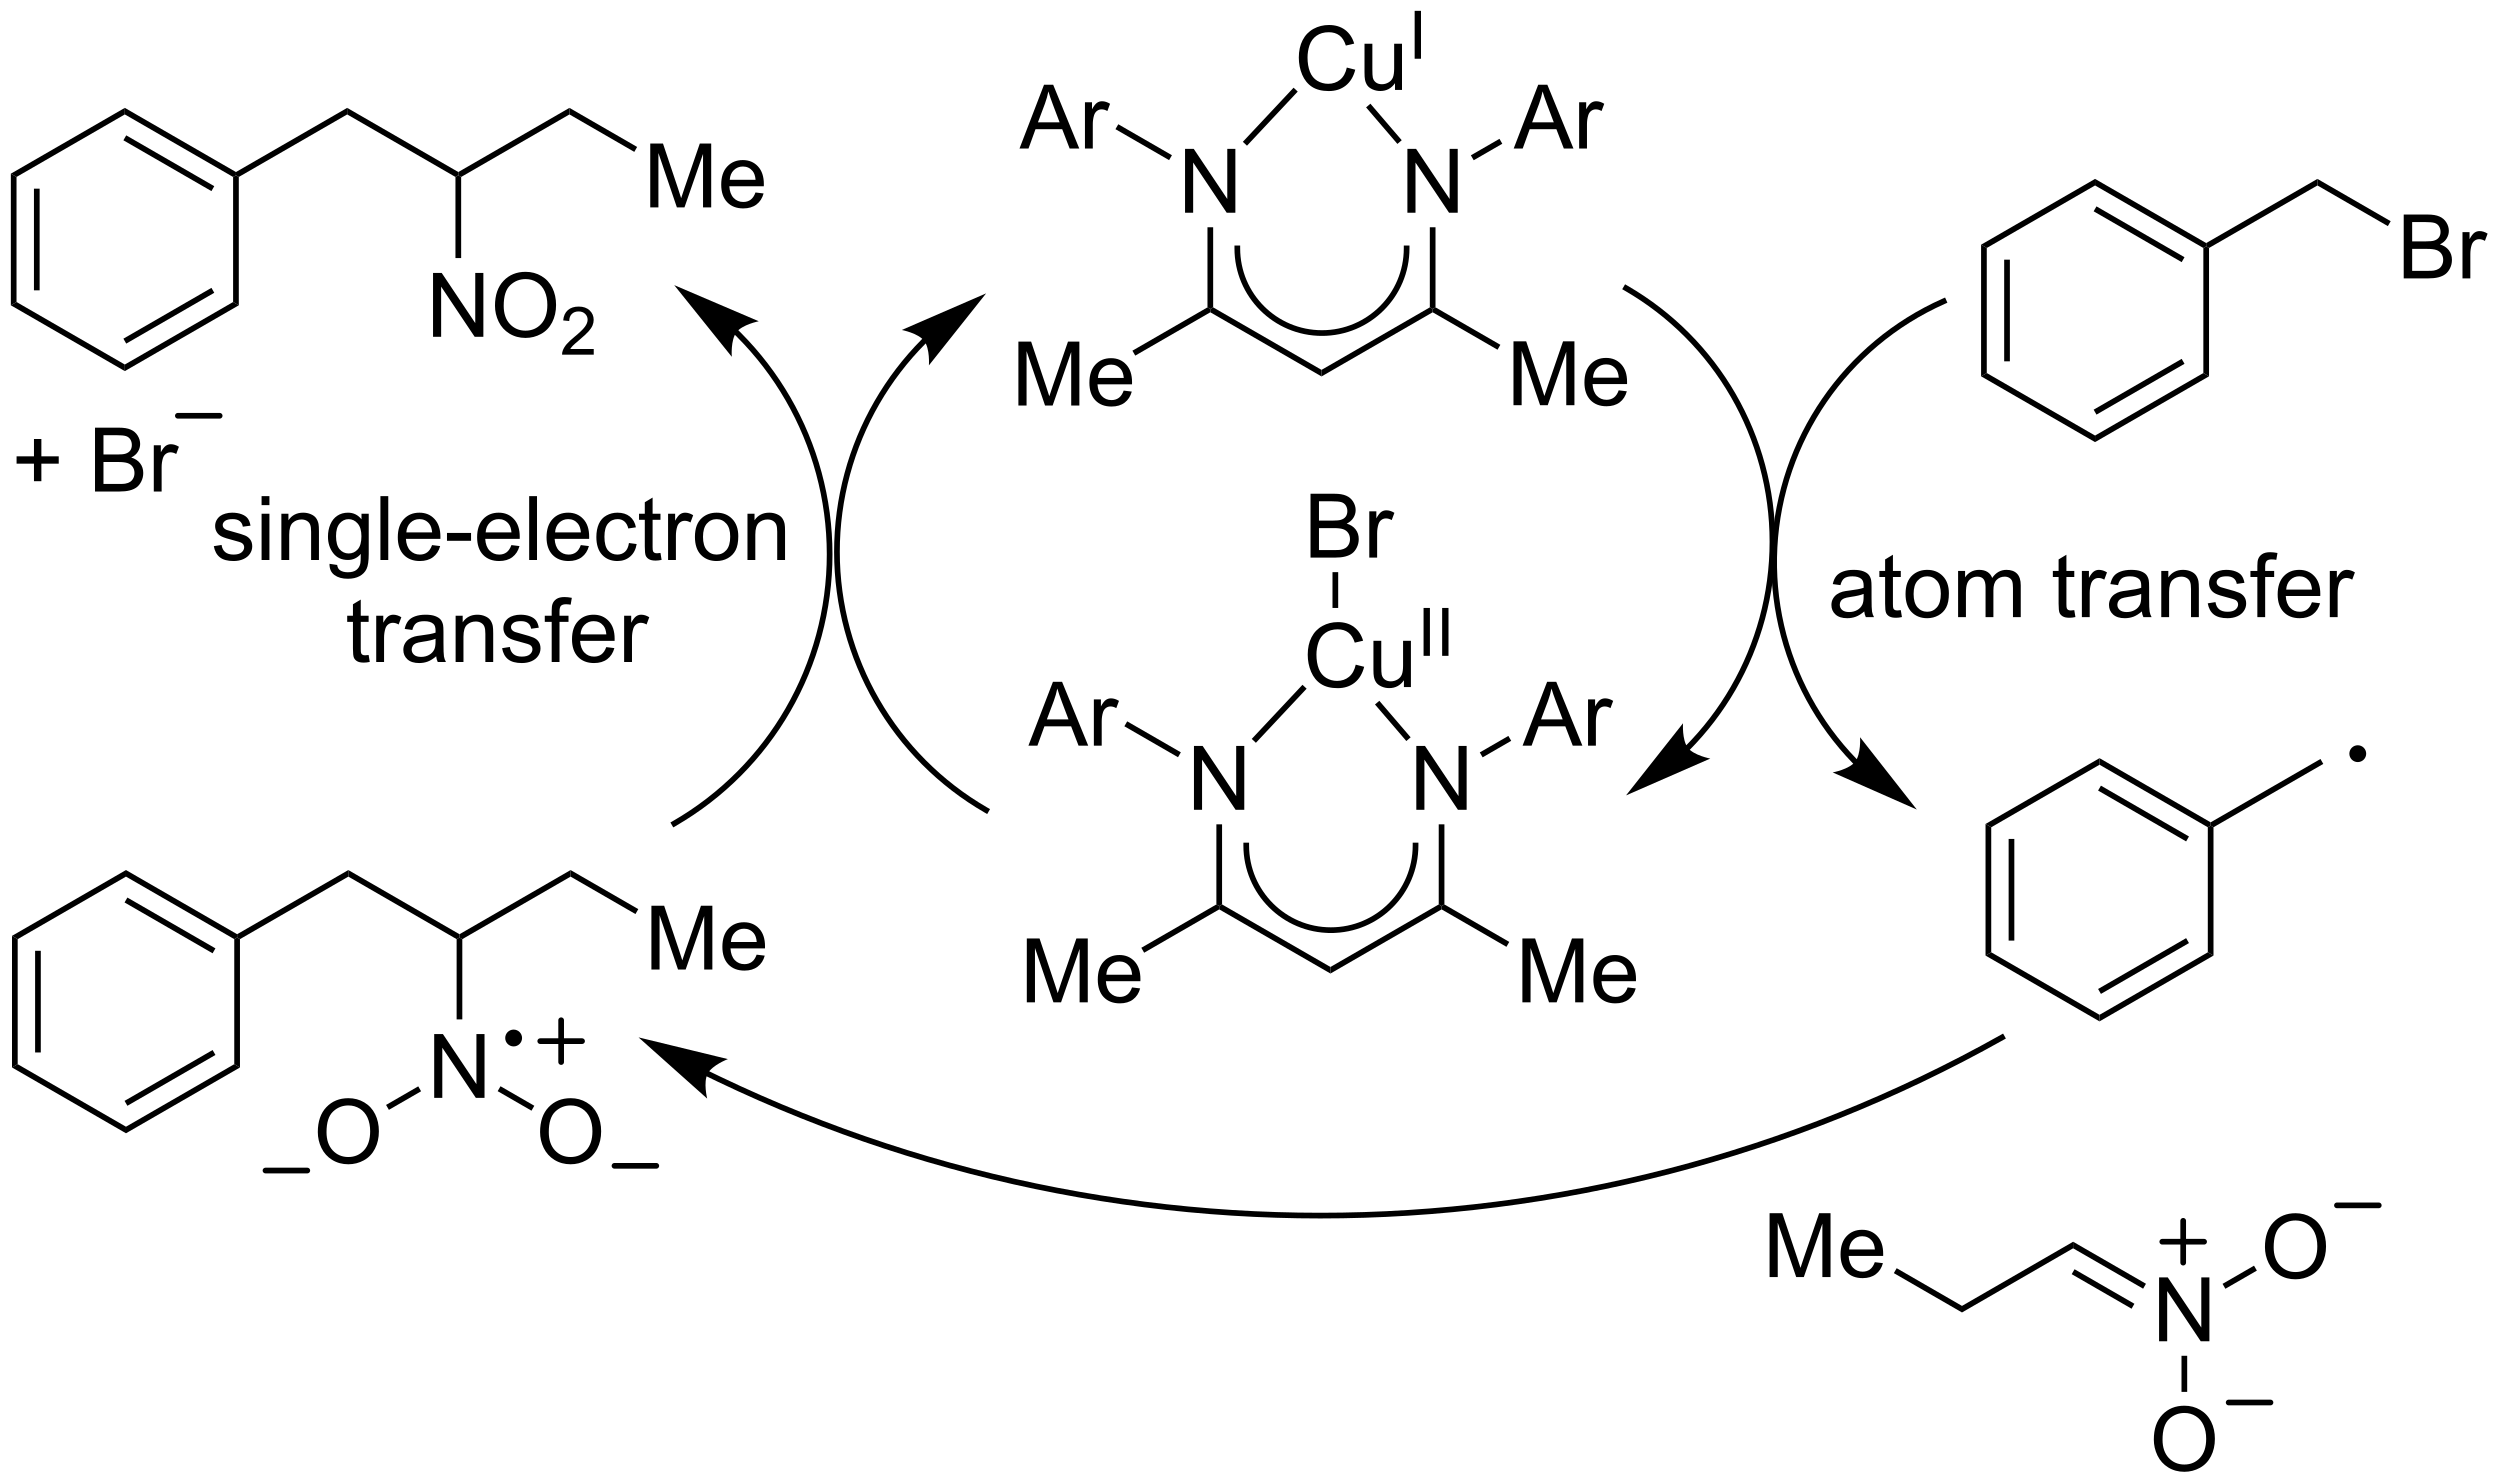 <?xml version="1.0" encoding="UTF-8"?>
<!DOCTYPE svg PUBLIC '-//W3C//DTD SVG 1.0//EN'
          'http://www.w3.org/TR/2001/REC-SVG-20010904/DTD/svg10.dtd'>
<svg stroke-dasharray="none" shape-rendering="auto" xmlns="http://www.w3.org/2000/svg" font-family="'Dialog'" text-rendering="auto" width="615" fill-opacity="1" color-interpolation="auto" color-rendering="auto" preserveAspectRatio="xMidYMid meet" font-size="12px" viewBox="0 0 615 365" fill="black" xmlns:xlink="http://www.w3.org/1999/xlink" stroke="black" image-rendering="auto" stroke-miterlimit="10" stroke-linecap="square" stroke-linejoin="miter" font-style="normal" stroke-width="1" height="365" stroke-dashoffset="0" font-weight="normal" stroke-opacity="1"
><!--Generated by the Batik Graphics2D SVG Generator--><defs id="genericDefs"
  /><g
  ><defs id="defs1"
    ><clipPath clipPathUnits="userSpaceOnUse" id="clipPath1"
      ><path d="M0.633 2.695 L231.109 2.695 L231.109 139.465 L0.633 139.465 L0.633 2.695 Z"
      /></clipPath
      ><clipPath clipPathUnits="userSpaceOnUse" id="clipPath2"
      ><path d="M-0.972 21.284 L-0.972 154.251 L223.095 154.251 L223.095 21.284 Z"
      /></clipPath
    ></defs
    ><g transform="scale(2.667,2.667) translate(-0.633,-2.695) matrix(1.029,0,0,1.029,1.633,-19.198)"
    ><path d="M90.316 57.625 L90.316 51.898 L91.457 51.898 L92.813 55.953 Q93.001 56.518 93.087 56.799 Q93.183 56.487 93.392 55.882 L94.761 51.898 L95.782 51.898 L95.782 57.625 L95.05 57.625 L95.05 52.83 L93.386 57.625 L92.704 57.625 L91.048 52.75 L91.048 57.625 L90.316 57.625 ZM99.754 56.289 L100.48 56.377 Q100.308 57.015 99.842 57.367 Q99.379 57.718 98.657 57.718 Q97.746 57.718 97.212 57.158 Q96.681 56.596 96.681 55.586 Q96.681 54.539 97.22 53.961 Q97.759 53.382 98.618 53.382 Q99.449 53.382 99.975 53.95 Q100.504 54.515 100.504 55.541 Q100.504 55.604 100.501 55.729 L97.407 55.729 Q97.446 56.414 97.793 56.778 Q98.142 57.14 98.66 57.14 Q99.048 57.14 99.321 56.937 Q99.595 56.734 99.754 56.289 ZM97.446 55.151 L99.761 55.151 Q99.715 54.627 99.496 54.367 Q99.16 53.961 98.626 53.961 Q98.142 53.961 97.811 54.286 Q97.48 54.609 97.446 55.151 Z" stroke="none" clip-path="url(#clipPath2)"
    /></g
    ><g transform="matrix(2.743,0,0,2.743,2.667,-58.381)"
    ><path d="M100.84 53.176 L100.585 52.735 L107.317 48.848 L107.572 48.995 L107.572 49.29 Z" stroke="none" clip-path="url(#clipPath2)"
    /></g
    ><g transform="matrix(2.743,0,0,2.743,2.667,-58.381)"
    ><path d="M107.572 49.29 L107.572 48.995 L107.827 48.848 L117.546 54.455 L117.546 55.044 Z" stroke="none" clip-path="url(#clipPath2)"
    /></g
    ><g transform="matrix(2.743,0,0,2.743,2.667,-58.381)"
    ><path d="M105.306 40.361 L105.306 34.634 L106.085 34.634 L109.093 39.129 L109.093 34.634 L109.819 34.634 L109.819 40.361 L109.041 40.361 L106.033 35.861 L106.033 40.361 L105.306 40.361 Z" stroke="none" clip-path="url(#clipPath2)"
    /></g
    ><g transform="matrix(2.743,0,0,2.743,2.667,-58.381)"
    ><path d="M107.827 48.848 L107.572 48.995 L107.317 48.848 L107.317 41.665 L107.827 41.665 Z" stroke="none" clip-path="url(#clipPath2)"
    /></g
    ><g transform="matrix(2.743,0,0,2.743,2.667,-58.381)"
    ><path d="M117.546 55.044 L117.546 54.455 L127.258 48.848 L127.513 48.995 L127.513 49.29 Z" stroke="none" clip-path="url(#clipPath2)"
    /></g
    ><g transform="matrix(2.743,0,0,2.743,2.667,-58.381)"
    ><path d="M134.761 57.625 L134.761 51.898 L135.902 51.898 L137.258 55.953 Q137.446 56.518 137.532 56.799 Q137.628 56.487 137.837 55.882 L139.206 51.898 L140.227 51.898 L140.227 57.625 L139.495 57.625 L139.495 52.83 L137.831 57.625 L137.149 57.625 L135.493 52.75 L135.493 57.625 L134.761 57.625 ZM144.198 56.289 L144.925 56.377 Q144.753 57.015 144.287 57.367 Q143.823 57.718 143.102 57.718 Q142.191 57.718 141.657 57.158 Q141.125 56.596 141.125 55.586 Q141.125 54.539 141.665 53.961 Q142.204 53.382 143.063 53.382 Q143.894 53.382 144.42 53.95 Q144.948 54.515 144.948 55.541 Q144.948 55.604 144.946 55.729 L141.852 55.729 Q141.891 56.414 142.238 56.778 Q142.587 57.14 143.105 57.14 Q143.493 57.14 143.766 56.937 Q144.04 56.734 144.198 56.289 ZM141.891 55.151 L144.206 55.151 Q144.159 54.627 143.941 54.367 Q143.605 53.961 143.071 53.961 Q142.587 53.961 142.256 54.286 Q141.925 54.609 141.891 55.151 Z" stroke="none" clip-path="url(#clipPath2)"
    /></g
    ><g transform="matrix(2.743,0,0,2.743,2.667,-58.381)"
    ><path d="M127.513 49.29 L127.513 48.995 L127.768 48.848 L133.584 52.206 L133.329 52.648 Z" stroke="none" clip-path="url(#clipPath2)"
    /></g
    ><g transform="matrix(2.743,0,0,2.743,2.667,-58.381)"
    ><path d="M125.247 40.361 L125.247 34.634 L126.026 34.634 L129.034 39.129 L129.034 34.634 L129.76 34.634 L129.76 40.361 L128.982 40.361 L125.974 35.861 L125.974 40.361 L125.247 40.361 Z" stroke="none" clip-path="url(#clipPath2)"
    /></g
    ><g transform="matrix(2.743,0,0,2.743,2.667,-58.381)"
    ><path d="M127.768 48.848 L127.513 48.995 L127.258 48.848 L127.258 41.665 L127.768 41.665 Z" stroke="none" clip-path="url(#clipPath2)"
    /></g
    ><g transform="matrix(2.743,0,0,2.743,2.667,-58.381)"
    ><path d="M90.459 34.606 L92.66 28.88 L93.478 28.88 L95.821 34.606 L94.957 34.606 L94.29 32.872 L91.894 32.872 L91.267 34.606 L90.459 34.606 ZM92.113 32.255 L94.056 32.255 L93.457 30.669 Q93.183 29.945 93.05 29.481 Q92.941 30.031 92.743 30.575 L92.113 32.255 ZM96.329 34.606 L96.329 30.458 L96.962 30.458 L96.962 31.085 Q97.204 30.645 97.407 30.505 Q97.613 30.364 97.86 30.364 Q98.215 30.364 98.582 30.591 L98.34 31.242 Q98.082 31.091 97.824 31.091 Q97.595 31.091 97.41 31.229 Q97.228 31.367 97.149 31.614 Q97.032 31.989 97.032 32.434 L97.032 34.606 L96.329 34.606 Z" stroke="none" clip-path="url(#clipPath2)"
    /></g
    ><g transform="matrix(2.743,0,0,2.743,2.667,-58.381)"
    ><path d="M104.13 35.204 L103.875 35.646 L99.065 32.868 L99.32 32.427 Z" stroke="none" clip-path="url(#clipPath2)"
    /></g
    ><g transform="matrix(2.743,0,0,2.743,2.667,-58.381)"
    ><path d="M134.779 34.606 L136.98 28.88 L137.797 28.88 L140.141 34.606 L139.277 34.606 L138.61 32.872 L136.214 32.872 L135.587 34.606 L134.779 34.606 ZM136.433 32.255 L138.375 32.255 L137.777 30.669 Q137.503 29.945 137.37 29.481 Q137.261 30.031 137.063 30.575 L136.433 32.255 ZM140.649 34.606 L140.649 30.458 L141.282 30.458 L141.282 31.085 Q141.524 30.645 141.727 30.505 Q141.933 30.364 142.18 30.364 Q142.534 30.364 142.902 30.591 L142.659 31.242 Q142.402 31.091 142.144 31.091 Q141.915 31.091 141.73 31.229 Q141.547 31.367 141.469 31.614 Q141.352 31.989 141.352 32.434 L141.352 34.606 L140.649 34.606 Z" stroke="none" clip-path="url(#clipPath2)"
    /></g
    ><g transform="matrix(2.743,0,0,2.743,2.667,-58.381)"
    ><path d="M131.195 35.655 L130.939 35.213 L133.503 33.733 L133.758 34.175 Z" stroke="none" clip-path="url(#clipPath2)"
    /></g
    ><g transform="matrix(2.743,0,0,2.743,2.667,-58.381)"
    ><path d="M109.738 43.56 C109.738 47.895 113.252 51.408 117.586 51.408 L117.841 51.408 L117.841 50.898 L117.586 50.898 C113.534 50.898 110.249 47.613 110.249 43.56 L110.249 43.305 L109.738 43.305 L109.738 43.56 ZM117.586 51.408 C119.751 51.408 121.714 50.531 123.136 49.109 C124.558 47.688 125.434 45.724 125.434 43.56 L125.434 43.305 L124.924 43.305 L124.924 43.56 C124.924 45.589 124.101 47.422 122.775 48.749 C121.449 50.075 119.615 50.898 117.586 50.898 L117.331 50.898 L117.331 51.408 L117.586 51.408 Z" stroke="none" clip-path="url(#clipPath2)"
    /></g
    ><g transform="matrix(2.743,0,0,2.743,2.667,-58.381)"
    ><path d="M119.814 27.343 L120.572 27.534 Q120.335 28.468 119.715 28.961 Q119.095 29.45 118.202 29.45 Q117.275 29.45 116.694 29.073 Q116.116 28.695 115.811 27.982 Q115.509 27.265 115.509 26.445 Q115.509 25.549 115.851 24.885 Q116.194 24.218 116.825 23.872 Q117.455 23.526 118.213 23.526 Q119.072 23.526 119.658 23.963 Q120.244 24.401 120.476 25.195 L119.728 25.369 Q119.53 24.744 119.15 24.461 Q118.772 24.174 118.197 24.174 Q117.538 24.174 117.093 24.492 Q116.65 24.807 116.47 25.341 Q116.291 25.875 116.291 26.44 Q116.291 27.172 116.504 27.716 Q116.718 28.26 117.166 28.531 Q117.616 28.799 118.14 28.799 Q118.775 28.799 119.215 28.432 Q119.658 28.065 119.814 27.343 ZM124.136 29.351 L124.136 28.742 Q123.651 29.445 122.818 29.445 Q122.451 29.445 122.133 29.304 Q121.815 29.164 121.659 28.95 Q121.505 28.737 121.443 28.429 Q121.401 28.221 121.401 27.773 L121.401 25.203 L122.105 25.203 L122.105 27.502 Q122.105 28.054 122.146 28.244 Q122.214 28.523 122.427 28.682 Q122.644 28.838 122.959 28.838 Q123.276 28.838 123.552 28.677 Q123.831 28.515 123.946 28.237 Q124.06 27.956 124.06 27.424 L124.06 25.203 L124.763 25.203 L124.763 29.351 L124.136 29.351 Z" stroke="none" clip-path="url(#clipPath2)"
    /></g
    ><g transform="matrix(2.743,0,0,2.743,2.667,-58.381)"
    ><path d="M125.898 26.551 L125.898 22.256 L126.466 22.256 L126.466 26.551 L125.898 26.551 Z" stroke="none" clip-path="url(#clipPath2)"
    /></g
    ><g transform="matrix(2.743,0,0,2.743,2.667,-58.381)"
    ><path d="M110.861 34.35 L110.489 34.001 L115.038 29.148 L115.411 29.497 Z" stroke="none" clip-path="url(#clipPath2)"
    /></g
    ><g transform="matrix(2.743,0,0,2.743,2.667,-58.381)"
    ><path d="M124.739 33.859 L124.351 34.191 L121.542 30.915 L121.929 30.583 Z" stroke="none" clip-path="url(#clipPath2)"
    /></g
    ><g transform="matrix(2.743,0,0,2.743,2.667,-58.381)"
    ><path d="M150.576 88.522 L150.577 88.521 L150.581 88.518 L150.59 88.508 C150.615 88.483 150.641 88.457 150.666 88.431 C150.716 88.38 150.766 88.328 150.816 88.276 C150.916 88.172 151.015 88.068 151.114 87.963 C151.31 87.752 151.502 87.539 151.691 87.322 C152.07 86.89 152.433 86.445 152.781 85.99 C153.478 85.079 154.114 84.125 154.687 83.134 C156.976 79.168 158.24 74.611 158.241 69.875 C158.242 65.139 156.979 60.581 154.691 56.615 C152.403 52.65 149.089 49.276 144.989 46.907 L144.769 46.78 L144.513 47.221 L144.734 47.349 C148.757 49.673 152.006 52.982 154.249 56.87 C156.493 60.759 157.731 65.228 157.731 69.875 C157.73 74.522 156.49 78.991 154.245 82.879 C153.684 83.851 153.059 84.787 152.376 85.68 C152.035 86.126 151.678 86.562 151.307 86.987 C151.122 87.199 150.933 87.409 150.74 87.615 C150.644 87.718 150.547 87.821 150.449 87.922 C150.4 87.973 150.351 88.024 150.301 88.074 C150.276 88.099 150.252 88.125 150.227 88.15 L150.218 88.159 L150.215 88.162 L150.215 88.162 L150.035 88.342 L150.395 88.703 L150.576 88.522 ZM144.854 92.618 L152.41 89.314 C152.41 89.314 150.931 89.034 150.396 88.342 C149.862 87.649 149.966 86.147 149.966 86.147 Z" stroke="none" clip-path="url(#clipPath2)"
    /></g
    ><g transform="matrix(2.743,0,0,2.743,2.667,-58.381)"
    ><path d="M165.604 89.426 L165.602 89.425 L165.6 89.422 L165.59 89.412 L165.572 89.393 C165.559 89.38 165.546 89.367 165.534 89.354 C163.923 87.691 162.555 85.82 161.46 83.802 C159.272 79.766 158.177 75.135 158.428 70.372 C158.93 60.849 164.731 52.413 173.442 48.537 L173.675 48.433 L173.468 47.967 L173.234 48.071 C164.348 52.025 158.431 60.631 157.918 70.346 C157.662 75.202 158.778 79.926 161.012 84.045 C162.129 86.104 163.524 88.012 165.167 89.709 C165.18 89.722 165.193 89.735 165.206 89.749 L165.225 89.768 L165.235 89.778 L165.237 89.781 L165.238 89.782 L165.417 89.965 L165.782 89.608 L165.604 89.426 ZM170.933 93.888 L165.844 87.4 C165.844 87.4 165.943 88.902 165.406 89.593 C164.869 90.283 163.389 90.558 163.389 90.558 Z" stroke="none" clip-path="url(#clipPath2)"
    /></g
    ><g transform="matrix(2.743,0,0,2.743,2.667,-58.381)"
    ><path d="M176.697 43.228 L177.207 43.523 L177.207 54.738 L176.697 55.032 ZM178.768 44.572 L178.768 53.689 L179.279 53.689 L179.279 44.572 Z" stroke="none" clip-path="url(#clipPath2)"
    /></g
    ><g transform="matrix(2.743,0,0,2.743,2.667,-58.381)"
    ><path d="M176.697 55.032 L177.207 54.738 L186.918 60.345 L186.918 60.934 Z" stroke="none" clip-path="url(#clipPath2)"
    /></g
    ><g transform="matrix(2.743,0,0,2.743,2.667,-58.381)"
    ><path d="M186.918 60.934 L186.918 60.345 L196.63 54.738 L197.14 55.032 ZM187.046 58.468 L194.941 53.91 L194.686 53.468 L186.791 58.026 Z" stroke="none" clip-path="url(#clipPath2)"
    /></g
    ><g transform="matrix(2.743,0,0,2.743,2.667,-58.381)"
    ><path d="M197.14 55.032 L196.63 54.738 L196.63 43.523 L196.885 43.376 L197.14 43.523 Z" stroke="none" clip-path="url(#clipPath2)"
    /></g
    ><g transform="matrix(2.743,0,0,2.743,2.667,-58.381)"
    ><path d="M196.885 43.081 L196.885 43.376 L196.63 43.523 L186.918 37.916 L186.918 37.327 ZM194.941 44.351 L187.046 39.792 L186.791 40.234 L194.686 44.793 Z" stroke="none" clip-path="url(#clipPath2)"
    /></g
    ><g transform="matrix(2.743,0,0,2.743,2.667,-58.381)"
    ><path d="M186.918 37.327 L186.918 37.916 L177.207 43.523 L176.697 43.228 Z" stroke="none" clip-path="url(#clipPath2)"
    /></g
    ><g transform="matrix(2.743,0,0,2.743,2.667,-58.381)"
    ><path d="M197.14 43.523 L196.885 43.376 L196.885 43.081 L206.86 37.327 L206.86 37.916 Z" stroke="none" clip-path="url(#clipPath2)"
    /></g
    ><g transform="matrix(2.743,0,0,2.743,2.667,-58.381)"
    ><path d="M214.6 46.251 L214.6 40.524 L216.748 40.524 Q217.404 40.524 217.8 40.699 Q218.199 40.87 218.423 41.233 Q218.647 41.594 218.647 41.988 Q218.647 42.355 218.446 42.68 Q218.248 43.003 217.847 43.204 Q218.365 43.355 218.644 43.722 Q218.925 44.089 218.925 44.589 Q218.925 44.993 218.753 45.339 Q218.584 45.683 218.334 45.87 Q218.084 46.058 217.707 46.154 Q217.332 46.251 216.785 46.251 L214.6 46.251 ZM215.357 42.93 L216.597 42.93 Q217.1 42.93 217.319 42.863 Q217.607 42.777 217.753 42.579 Q217.902 42.378 217.902 42.079 Q217.902 41.792 217.764 41.576 Q217.628 41.36 217.373 41.279 Q217.121 41.199 216.503 41.199 L215.357 41.199 L215.357 42.93 ZM215.357 45.574 L216.785 45.574 Q217.152 45.574 217.3 45.548 Q217.561 45.501 217.735 45.391 Q217.912 45.282 218.024 45.074 Q218.139 44.863 218.139 44.589 Q218.139 44.269 217.975 44.035 Q217.811 43.798 217.519 43.701 Q217.23 43.605 216.683 43.605 L215.357 43.605 L215.357 45.574 ZM219.871 46.251 L219.871 42.102 L220.503 42.102 L220.503 42.73 Q220.746 42.29 220.949 42.149 Q221.154 42.008 221.402 42.008 Q221.756 42.008 222.123 42.235 L221.881 42.886 Q221.623 42.735 221.365 42.735 Q221.136 42.735 220.951 42.873 Q220.769 43.011 220.691 43.258 Q220.574 43.633 220.574 44.079 L220.574 46.251 L219.871 46.251 Z" stroke="none" clip-path="url(#clipPath2)"
    /></g
    ><g transform="matrix(2.743,0,0,2.743,2.667,-58.381)"
    ><path d="M206.86 37.916 L206.86 37.327 L213.431 41.121 L213.176 41.563 Z" stroke="none" clip-path="url(#clipPath2)"
    /></g
    ><g transform="matrix(2.743,0,0,2.743,2.667,-58.381)"
    ><path d="M177.096 95.18 L177.607 95.474 L177.607 106.689 L177.096 106.983 ZM179.168 96.523 L179.168 105.64 L179.678 105.64 L179.678 96.523 Z" stroke="none" clip-path="url(#clipPath2)"
    /></g
    ><g transform="matrix(2.743,0,0,2.743,2.667,-58.381)"
    ><path d="M177.096 106.983 L177.607 106.689 L187.318 112.296 L187.318 112.885 Z" stroke="none" clip-path="url(#clipPath2)"
    /></g
    ><g transform="matrix(2.743,0,0,2.743,2.667,-58.381)"
    ><path d="M187.318 112.885 L187.318 112.296 L197.03 106.689 L197.54 106.983 ZM187.446 110.419 L195.341 105.861 L195.085 105.419 L187.19 109.978 Z" stroke="none" clip-path="url(#clipPath2)"
    /></g
    ><g transform="matrix(2.743,0,0,2.743,2.667,-58.381)"
    ><path d="M197.54 106.983 L197.03 106.689 L197.03 95.474 L197.285 95.327 L197.54 95.474 Z" stroke="none" clip-path="url(#clipPath2)"
    /></g
    ><g transform="matrix(2.743,0,0,2.743,2.667,-58.381)"
    ><path d="M197.285 95.032 L197.285 95.327 L197.03 95.474 L187.318 89.867 L187.318 89.278 ZM195.341 96.302 L187.446 91.743 L187.19 92.185 L195.085 96.744 Z" stroke="none" clip-path="url(#clipPath2)"
    /></g
    ><g transform="matrix(2.743,0,0,2.743,2.667,-58.381)"
    ><path d="M187.318 89.278 L187.318 89.867 L177.607 95.474 L177.096 95.18 Z" stroke="none" clip-path="url(#clipPath2)"
    /></g
    ><g transform="matrix(2.743,0,0,2.743,2.667,-58.381)"
    ><path d="M197.54 95.474 L197.285 95.327 L197.285 95.032 L207.132 89.351 L207.387 89.793 Z" stroke="none" clip-path="url(#clipPath2)"
    /></g
    ><g transform="matrix(2.743,0,0,2.743,2.667,-58.381)"
    ><path d="M174.984 138.99 L174.984 138.401 L184.951 132.646 L184.951 133.235 Z" stroke="none" clip-path="url(#clipPath2)"
    /></g
    ><g transform="matrix(2.743,0,0,2.743,2.667,-58.381)"
    ><path d="M192.66 141.57 L192.66 135.844 L193.439 135.844 L196.447 140.339 L196.447 135.844 L197.173 135.844 L197.173 141.57 L196.394 141.57 L193.387 137.07 L193.387 141.57 L192.66 141.57 Z" stroke="none" clip-path="url(#clipPath2)"
    /></g
    ><g transform="matrix(2.743,0,0,2.743,2.667,-58.381)"
    ><path d="M184.951 133.235 L184.951 132.646 L191.484 136.415 L191.229 136.857 ZM184.824 135.555 L190.193 138.653 L190.448 138.21 L185.079 135.113 Z" stroke="none" clip-path="url(#clipPath2)"
    /></g
    ><g transform="matrix(2.743,0,0,2.743,2.667,-58.381)"
    ><path d="M202.155 133.127 Q202.155 131.7 202.921 130.895 Q203.687 130.088 204.898 130.088 Q205.689 130.088 206.325 130.468 Q206.963 130.845 207.296 131.523 Q207.632 132.2 207.632 133.059 Q207.632 133.931 207.28 134.619 Q206.929 135.306 206.283 135.661 Q205.64 136.015 204.892 136.015 Q204.085 136.015 203.447 135.624 Q202.812 135.231 202.483 134.556 Q202.155 133.879 202.155 133.127 ZM202.937 133.137 Q202.937 134.174 203.491 134.77 Q204.049 135.364 204.89 135.364 Q205.744 135.364 206.296 134.762 Q206.851 134.161 206.851 133.056 Q206.851 132.356 206.614 131.835 Q206.377 131.314 205.921 131.028 Q205.468 130.739 204.9 130.739 Q204.095 130.739 203.515 131.293 Q202.937 131.845 202.937 133.137 Z" stroke="none" clip-path="url(#clipPath2)"
    /></g
    ><g transform="matrix(2.743,0,0,2.743,2.667,-58.381)"
    ><path d="M198.607 136.864 L198.352 136.423 L201.174 134.793 L201.43 135.235 Z" stroke="none" clip-path="url(#clipPath2)"
    /></g
    ><g transform="matrix(2.743,0,0,2.743,2.667,-58.381)"
    ><path d="M192.189 150.391 Q192.189 148.964 192.954 148.159 Q193.72 147.351 194.931 147.351 Q195.723 147.351 196.358 147.732 Q196.996 148.109 197.329 148.786 Q197.665 149.464 197.665 150.323 Q197.665 151.195 197.314 151.883 Q196.962 152.57 196.316 152.924 Q195.673 153.279 194.926 153.279 Q194.119 153.279 193.481 152.888 Q192.845 152.495 192.517 151.82 Q192.189 151.143 192.189 150.391 ZM192.97 150.401 Q192.97 151.437 193.525 152.034 Q194.082 152.627 194.923 152.627 Q195.777 152.627 196.329 152.026 Q196.884 151.424 196.884 150.32 Q196.884 149.62 196.647 149.099 Q196.41 148.578 195.954 148.292 Q195.501 148.002 194.934 148.002 Q194.129 148.002 193.548 148.557 Q192.97 149.109 192.97 150.401 Z" stroke="none" clip-path="url(#clipPath2)"
    /></g
    ><g transform="matrix(2.743,0,0,2.743,2.667,-58.381)"
    ><path d="M194.671 142.874 L195.181 142.874 L195.181 146.112 L194.671 146.112 Z" stroke="none" clip-path="url(#clipPath2)"
    /></g
    ><g transform="matrix(2.743,0,0,2.743,2.667,-58.381)"
    ><path d="M157.729 135.816 L157.729 130.089 L158.869 130.089 L160.226 134.144 Q160.414 134.709 160.5 134.99 Q160.596 134.678 160.804 134.074 L162.174 130.089 L163.195 130.089 L163.195 135.816 L162.463 135.816 L162.463 131.022 L160.799 135.816 L160.117 135.816 L158.461 130.941 L158.461 135.816 L157.729 135.816 ZM167.166 134.48 L167.893 134.568 Q167.721 135.206 167.255 135.558 Q166.791 135.91 166.07 135.91 Q165.159 135.91 164.625 135.35 Q164.093 134.787 164.093 133.777 Q164.093 132.73 164.632 132.152 Q165.172 131.574 166.031 131.574 Q166.862 131.574 167.388 132.141 Q167.916 132.706 167.916 133.732 Q167.916 133.795 167.914 133.92 L164.82 133.92 Q164.859 134.605 165.205 134.969 Q165.554 135.331 166.073 135.331 Q166.461 135.331 166.734 135.128 Q167.007 134.925 167.166 134.48 ZM164.859 133.342 L167.174 133.342 Q167.127 132.818 166.909 132.558 Q166.573 132.152 166.039 132.152 Q165.554 132.152 165.224 132.477 Q164.893 132.8 164.859 133.342 Z" stroke="none" clip-path="url(#clipPath2)"
    /></g
    ><g transform="matrix(2.743,0,0,2.743,2.667,-58.381)"
    ><path d="M174.984 138.401 L174.984 138.99 L168.873 135.461 L169.128 135.019 Z" stroke="none" clip-path="url(#clipPath2)"
    /></g
    ><g stroke-width="0.51" transform="matrix(2.743,0,0,2.743,2.667,-58.381)" stroke-linejoin="round" stroke-linecap="round"
    ><path fill="none" d="M192.947 132.645 L196.697 132.645 M194.822 130.77 L194.822 134.52" clip-path="url(#clipPath2)"
    /></g
    ><g stroke-width="0.51" transform="matrix(2.743,0,0,2.743,2.667,-58.381)" stroke-linejoin="round" stroke-linecap="round"
    ><path fill="none" d="M208.612 129.384 L212.362 129.384" clip-path="url(#clipPath2)"
    /></g
    ><g stroke-width="0.51" transform="matrix(2.743,0,0,2.743,2.667,-58.381)" stroke-linejoin="round" stroke-linecap="round"
    ><path fill="none" d="M198.901 147.064 L202.651 147.064" clip-path="url(#clipPath2)"
    /></g
    ><g transform="matrix(2.743,0,0,2.743,2.667,-58.381)"
    ><path d="M91.115 111.174 L91.115 105.448 L92.256 105.448 L93.613 109.502 Q93.8 110.067 93.886 110.349 Q93.983 110.036 94.191 109.432 L95.561 105.448 L96.582 105.448 L96.582 111.174 L95.85 111.174 L95.85 106.38 L94.186 111.174 L93.503 111.174 L91.847 106.299 L91.847 111.174 L91.115 111.174 ZM100.553 109.838 L101.279 109.927 Q101.108 110.565 100.641 110.916 Q100.178 111.268 99.457 111.268 Q98.545 111.268 98.011 110.708 Q97.48 110.146 97.48 109.135 Q97.48 108.088 98.019 107.51 Q98.558 106.932 99.417 106.932 Q100.248 106.932 100.774 107.5 Q101.303 108.065 101.303 109.091 Q101.303 109.153 101.3 109.278 L98.207 109.278 Q98.246 109.963 98.592 110.328 Q98.941 110.69 99.459 110.69 Q99.847 110.69 100.121 110.487 Q100.394 110.284 100.553 109.838 ZM98.246 108.7 L100.561 108.7 Q100.514 108.177 100.295 107.916 Q99.959 107.51 99.425 107.51 Q98.941 107.51 98.61 107.836 Q98.279 108.159 98.246 108.7 Z" stroke="none" clip-path="url(#clipPath2)"
    /></g
    ><g transform="matrix(2.743,0,0,2.743,2.667,-58.381)"
    ><path d="M101.639 106.726 L101.384 106.284 L108.116 102.397 L108.371 102.545 L108.371 102.839 Z" stroke="none" clip-path="url(#clipPath2)"
    /></g
    ><g transform="matrix(2.743,0,0,2.743,2.667,-58.381)"
    ><path d="M108.371 102.839 L108.371 102.545 L108.626 102.397 L118.346 108.005 L118.346 108.594 Z" stroke="none" clip-path="url(#clipPath2)"
    /></g
    ><g transform="matrix(2.743,0,0,2.743,2.667,-58.381)"
    ><path d="M106.105 93.911 L106.105 88.184 L106.884 88.184 L109.892 92.679 L109.892 88.184 L110.618 88.184 L110.618 93.911 L109.84 93.911 L106.832 89.411 L106.832 93.911 L106.105 93.911 Z" stroke="none" clip-path="url(#clipPath2)"
    /></g
    ><g transform="matrix(2.743,0,0,2.743,2.667,-58.381)"
    ><path d="M108.626 102.397 L108.371 102.545 L108.116 102.397 L108.116 95.215 L108.626 95.215 Z" stroke="none" clip-path="url(#clipPath2)"
    /></g
    ><g transform="matrix(2.743,0,0,2.743,2.667,-58.381)"
    ><path d="M118.346 108.594 L118.346 108.005 L128.057 102.397 L128.312 102.545 L128.312 102.839 Z" stroke="none" clip-path="url(#clipPath2)"
    /></g
    ><g transform="matrix(2.743,0,0,2.743,2.667,-58.381)"
    ><path d="M135.56 111.174 L135.56 105.448 L136.701 105.448 L138.058 109.502 Q138.245 110.067 138.331 110.349 Q138.427 110.036 138.636 109.432 L140.006 105.448 L141.026 105.448 L141.026 111.174 L140.294 111.174 L140.294 106.38 L138.631 111.174 L137.948 111.174 L136.292 106.299 L136.292 111.174 L135.56 111.174 ZM144.998 109.838 L145.724 109.927 Q145.552 110.565 145.086 110.916 Q144.623 111.268 143.901 111.268 Q142.99 111.268 142.456 110.708 Q141.925 110.146 141.925 109.135 Q141.925 108.088 142.464 107.51 Q143.003 106.932 143.862 106.932 Q144.693 106.932 145.219 107.5 Q145.748 108.065 145.748 109.091 Q145.748 109.153 145.745 109.278 L142.651 109.278 Q142.69 109.963 143.037 110.328 Q143.386 110.69 143.904 110.69 Q144.292 110.69 144.565 110.487 Q144.839 110.284 144.998 109.838 ZM142.69 108.7 L145.006 108.7 Q144.959 108.177 144.74 107.916 Q144.404 107.51 143.87 107.51 Q143.386 107.51 143.055 107.836 Q142.724 108.159 142.69 108.7 Z" stroke="none" clip-path="url(#clipPath2)"
    /></g
    ><g transform="matrix(2.743,0,0,2.743,2.667,-58.381)"
    ><path d="M128.312 102.839 L128.312 102.545 L128.567 102.397 L134.384 105.756 L134.129 106.198 Z" stroke="none" clip-path="url(#clipPath2)"
    /></g
    ><g transform="matrix(2.743,0,0,2.743,2.667,-58.381)"
    ><path d="M126.047 93.911 L126.047 88.184 L126.825 88.184 L129.833 92.679 L129.833 88.184 L130.56 88.184 L130.56 93.911 L129.781 93.911 L126.773 89.411 L126.773 93.911 L126.047 93.911 Z" stroke="none" clip-path="url(#clipPath2)"
    /></g
    ><g transform="matrix(2.743,0,0,2.743,2.667,-58.381)"
    ><path d="M128.567 102.397 L128.312 102.545 L128.057 102.397 L128.057 95.215 L128.567 95.215 Z" stroke="none" clip-path="url(#clipPath2)"
    /></g
    ><g transform="matrix(2.743,0,0,2.743,2.667,-58.381)"
    ><path d="M91.259 88.156 L93.459 82.429 L94.277 82.429 L96.621 88.156 L95.756 88.156 L95.089 86.422 L92.694 86.422 L92.066 88.156 L91.259 88.156 ZM92.912 85.804 L94.855 85.804 L94.256 84.219 Q93.983 83.495 93.85 83.031 Q93.74 83.581 93.542 84.125 L92.912 85.804 ZM97.128 88.156 L97.128 84.008 L97.761 84.008 L97.761 84.635 Q98.003 84.195 98.207 84.054 Q98.412 83.914 98.66 83.914 Q99.014 83.914 99.381 84.14 L99.139 84.791 Q98.881 84.64 98.623 84.64 Q98.394 84.64 98.209 84.778 Q98.027 84.916 97.949 85.164 Q97.832 85.539 97.832 85.984 L97.832 88.156 L97.128 88.156 Z" stroke="none" clip-path="url(#clipPath2)"
    /></g
    ><g transform="matrix(2.743,0,0,2.743,2.667,-58.381)"
    ><path d="M104.929 88.754 L104.674 89.195 L99.864 86.418 L100.119 85.976 Z" stroke="none" clip-path="url(#clipPath2)"
    /></g
    ><g transform="matrix(2.743,0,0,2.743,2.667,-58.381)"
    ><path d="M135.578 88.156 L137.779 82.429 L138.597 82.429 L140.94 88.156 L140.076 88.156 L139.409 86.422 L137.013 86.422 L136.386 88.156 L135.578 88.156 ZM137.232 85.804 L139.175 85.804 L138.576 84.219 Q138.302 83.495 138.169 83.031 Q138.06 83.581 137.862 84.125 L137.232 85.804 ZM141.448 88.156 L141.448 84.008 L142.081 84.008 L142.081 84.635 Q142.323 84.195 142.526 84.054 Q142.732 83.914 142.979 83.914 Q143.334 83.914 143.701 84.14 L143.459 84.791 Q143.201 84.64 142.943 84.64 Q142.714 84.64 142.529 84.778 Q142.347 84.916 142.268 85.164 Q142.151 85.539 142.151 85.984 L142.151 88.156 L141.448 88.156 Z" stroke="none" clip-path="url(#clipPath2)"
    /></g
    ><g transform="matrix(2.743,0,0,2.743,2.667,-58.381)"
    ><path d="M131.994 89.204 L131.739 88.763 L134.302 87.283 L134.557 87.724 Z" stroke="none" clip-path="url(#clipPath2)"
    /></g
    ><g transform="matrix(2.743,0,0,2.743,2.667,-58.381)"
    ><path d="M110.538 97.11 C110.538 101.444 114.051 104.958 118.386 104.958 L118.641 104.958 L118.641 104.448 L118.386 104.448 C114.333 104.448 111.048 101.162 111.048 97.11 L111.048 96.855 L110.538 96.855 L110.538 97.11 ZM118.386 104.958 C120.55 104.958 122.513 104.081 123.935 102.659 C125.357 101.237 126.234 99.274 126.234 97.11 L126.234 96.855 L125.723 96.855 L125.723 97.11 C125.723 99.139 124.9 100.972 123.574 102.298 C122.248 103.625 120.415 104.448 118.386 104.448 L118.13 104.448 L118.13 104.958 L118.386 104.958 Z" stroke="none" clip-path="url(#clipPath2)"
    /></g
    ><g transform="matrix(2.743,0,0,2.743,2.667,-58.381)"
    ><path d="M120.613 80.893 L121.371 81.083 Q121.134 82.018 120.514 82.51 Q119.895 83 119.001 83 Q118.074 83 117.493 82.622 Q116.915 82.245 116.611 81.531 Q116.309 80.815 116.309 79.995 Q116.309 79.099 116.65 78.435 Q116.993 77.768 117.624 77.422 Q118.254 77.076 119.012 77.076 Q119.871 77.076 120.457 77.513 Q121.043 77.951 121.275 78.745 L120.527 78.919 Q120.329 78.294 119.949 78.01 Q119.572 77.724 118.996 77.724 Q118.337 77.724 117.892 78.042 Q117.449 78.357 117.27 78.891 Q117.09 79.424 117.09 79.99 Q117.09 80.721 117.303 81.266 Q117.517 81.81 117.965 82.081 Q118.415 82.349 118.939 82.349 Q119.574 82.349 120.014 81.982 Q120.457 81.615 120.613 80.893 ZM124.935 82.901 L124.935 82.292 Q124.451 82.995 123.617 82.995 Q123.25 82.995 122.932 82.854 Q122.615 82.713 122.458 82.5 Q122.305 82.286 122.242 81.979 Q122.201 81.771 122.201 81.323 L122.201 78.753 L122.904 78.753 L122.904 81.052 Q122.904 81.604 122.945 81.794 Q123.013 82.073 123.227 82.232 Q123.443 82.388 123.758 82.388 Q124.076 82.388 124.352 82.227 Q124.63 82.065 124.745 81.786 Q124.859 81.505 124.859 80.974 L124.859 78.753 L125.562 78.753 L125.562 82.901 L124.935 82.901 Z" stroke="none" clip-path="url(#clipPath2)"
    /></g
    ><g transform="matrix(2.743,0,0,2.743,2.667,-58.381)"
    ><path d="M126.697 80.101 L126.697 75.806 L127.266 75.806 L127.266 80.101 L126.697 80.101 ZM128.364 80.101 L128.364 75.806 L128.933 75.806 L128.933 80.101 L128.364 80.101 Z" stroke="none" clip-path="url(#clipPath2)"
    /></g
    ><g transform="matrix(2.743,0,0,2.743,2.667,-58.381)"
    ><path d="M111.66 87.9 L111.288 87.551 L115.838 82.697 L116.21 83.046 Z" stroke="none" clip-path="url(#clipPath2)"
    /></g
    ><g transform="matrix(2.743,0,0,2.743,2.667,-58.381)"
    ><path d="M125.538 87.409 L125.151 87.741 L122.341 84.465 L122.729 84.133 Z" stroke="none" clip-path="url(#clipPath2)"
    /></g
    ><g transform="matrix(2.743,0,0,2.743,2.667,-58.381)"
    ><path d="M116.559 71.292 L116.559 65.565 L118.707 65.565 Q119.363 65.565 119.759 65.74 Q120.158 65.912 120.382 66.274 Q120.606 66.636 120.606 67.029 Q120.606 67.396 120.405 67.722 Q120.207 68.044 119.806 68.245 Q120.324 68.396 120.603 68.763 Q120.884 69.13 120.884 69.63 Q120.884 70.034 120.712 70.38 Q120.543 70.724 120.293 70.912 Q120.043 71.099 119.665 71.195 Q119.29 71.292 118.743 71.292 L116.559 71.292 ZM117.317 67.972 L118.556 67.972 Q119.059 67.972 119.277 67.904 Q119.567 67.818 119.712 67.62 Q119.861 67.419 119.861 67.12 Q119.861 66.834 119.723 66.617 Q119.587 66.401 119.332 66.32 Q119.079 66.24 118.462 66.24 L117.317 66.24 L117.317 67.972 ZM117.317 70.615 L118.743 70.615 Q119.111 70.615 119.259 70.589 Q119.52 70.542 119.694 70.432 Q119.871 70.323 119.983 70.115 Q120.098 69.904 120.098 69.63 Q120.098 69.31 119.934 69.076 Q119.77 68.839 119.478 68.742 Q119.189 68.646 118.642 68.646 L117.317 68.646 L117.317 70.615 ZM121.829 71.292 L121.829 67.143 L122.462 67.143 L122.462 67.771 Q122.704 67.331 122.908 67.19 Q123.113 67.05 123.361 67.05 Q123.715 67.05 124.082 67.276 L123.84 67.927 Q123.582 67.776 123.324 67.776 Q123.095 67.776 122.91 67.914 Q122.728 68.052 122.65 68.3 Q122.533 68.675 122.533 69.12 L122.533 71.292 L121.829 71.292 Z" stroke="none" clip-path="url(#clipPath2)"
    /></g
    ><g transform="matrix(2.743,0,0,2.743,2.667,-58.381)"
    ><path d="M119.04 75.807 L118.53 75.807 L118.53 72.596 L119.04 72.596 Z" stroke="none" clip-path="url(#clipPath2)"
    /></g
    ><g transform="matrix(2.743,0,0,2.743,2.667,-58.381)"
    ><path d="M62.38 117.802 L62.38 117.802 L62.382 117.803 L62.386 117.805 L62.4 117.812 C62.41 117.816 62.419 117.821 62.428 117.826 C62.447 117.835 62.466 117.844 62.485 117.853 C62.79 118.002 63.094 118.15 63.399 118.296 C65.838 119.463 68.307 120.548 70.799 121.549 C75.785 123.551 80.868 125.219 86.017 126.554 C96.315 129.223 106.874 130.558 117.434 130.558 C138.554 130.559 159.673 125.222 178.698 114.547 L178.921 114.422 L178.67 113.977 L178.448 114.102 C159.499 124.734 138.466 130.049 117.434 130.048 C106.917 130.048 96.401 128.718 86.145 126.06 C81.017 124.731 75.954 123.069 70.99 121.075 C68.507 120.078 66.049 118.998 63.619 117.835 C63.316 117.69 63.012 117.543 62.709 117.395 C62.691 117.386 62.672 117.377 62.653 117.368 C62.644 117.363 62.634 117.358 62.624 117.354 L62.61 117.347 L62.607 117.345 L62.605 117.344 L62.604 117.344 L62.375 117.231 L62.151 117.689 L62.38 117.802 ZM56.295 114.319 L62.449 119.809 C62.449 119.809 62.086 118.348 62.493 117.573 C62.9 116.799 64.308 116.267 64.308 116.267 Z" stroke="none" clip-path="url(#clipPath2)"
    /></g
    ><g transform="matrix(2.743,0,0,2.743,2.667,-58.381)"
    ><path d="M0.104 105.214 L0.614 105.508 L0.614 116.723 L0.104 117.018 ZM2.176 106.557 L2.176 115.674 L2.686 115.674 L2.686 106.557 Z" stroke="none" clip-path="url(#clipPath2)"
    /></g
    ><g transform="matrix(2.743,0,0,2.743,2.667,-58.381)"
    ><path d="M0.104 117.018 L0.614 116.723 L10.326 122.33 L10.326 122.919 Z" stroke="none" clip-path="url(#clipPath2)"
    /></g
    ><g transform="matrix(2.743,0,0,2.743,2.667,-58.381)"
    ><path d="M10.326 122.919 L10.326 122.33 L20.037 116.723 L20.548 117.018 ZM10.453 120.454 L18.349 115.895 L18.093 115.453 L10.198 120.012 Z" stroke="none" clip-path="url(#clipPath2)"
    /></g
    ><g transform="matrix(2.743,0,0,2.743,2.667,-58.381)"
    ><path d="M20.548 117.018 L20.037 116.723 L20.037 105.508 L20.293 105.361 L20.548 105.508 Z" stroke="none" clip-path="url(#clipPath2)"
    /></g
    ><g transform="matrix(2.743,0,0,2.743,2.667,-58.381)"
    ><path d="M20.293 105.067 L20.293 105.361 L20.037 105.508 L10.326 99.901 L10.326 99.312 ZM18.349 106.336 L10.453 101.778 L10.198 102.219 L18.093 106.778 Z" stroke="none" clip-path="url(#clipPath2)"
    /></g
    ><g transform="matrix(2.743,0,0,2.743,2.667,-58.381)"
    ><path d="M10.326 99.312 L10.326 99.901 L0.614 105.508 L0.104 105.214 Z" stroke="none" clip-path="url(#clipPath2)"
    /></g
    ><g transform="matrix(2.743,0,0,2.743,2.667,-58.381)"
    ><path d="M20.548 105.508 L20.293 105.361 L20.293 105.067 L30.267 99.312 L30.267 99.901 Z" stroke="none" clip-path="url(#clipPath2)"
    /></g
    ><g transform="matrix(2.743,0,0,2.743,2.667,-58.381)"
    ><path d="M30.267 99.901 L30.267 99.312 L40.234 105.067 L40.234 105.361 L39.979 105.508 Z" stroke="none" clip-path="url(#clipPath2)"
    /></g
    ><g transform="matrix(2.743,0,0,2.743,2.667,-58.381)"
    ><path d="M40.489 105.508 L40.234 105.361 L40.234 105.067 L50.2 99.312 L50.2 99.901 Z" stroke="none" clip-path="url(#clipPath2)"
    /></g
    ><g transform="matrix(2.743,0,0,2.743,2.667,-58.381)"
    ><path d="M57.448 108.236 L57.448 102.51 L58.589 102.51 L59.946 106.564 Q60.133 107.129 60.219 107.411 Q60.316 107.098 60.524 106.494 L61.894 102.51 L62.914 102.51 L62.914 108.236 L62.183 108.236 L62.183 103.442 L60.519 108.236 L59.836 108.236 L58.18 103.361 L58.18 108.236 L57.448 108.236 ZM66.886 106.9 L67.612 106.989 Q67.441 107.627 66.974 107.978 Q66.511 108.33 65.79 108.33 Q64.878 108.33 64.344 107.77 Q63.813 107.207 63.813 106.197 Q63.813 105.15 64.352 104.572 Q64.891 103.994 65.75 103.994 Q66.581 103.994 67.107 104.562 Q67.636 105.127 67.636 106.153 Q67.636 106.215 67.633 106.34 L64.54 106.34 Q64.579 107.025 64.925 107.39 Q65.274 107.752 65.792 107.752 Q66.18 107.752 66.454 107.549 Q66.727 107.346 66.886 106.9 ZM64.579 105.762 L66.894 105.762 Q66.847 105.239 66.628 104.978 Q66.292 104.572 65.758 104.572 Q65.274 104.572 64.943 104.898 Q64.612 105.221 64.579 105.762 Z" stroke="none" clip-path="url(#clipPath2)"
    /></g
    ><g transform="matrix(2.743,0,0,2.743,2.667,-58.381)"
    ><path d="M50.2 99.901 L50.2 99.312 L56.272 102.817 L56.017 103.259 Z" stroke="none" clip-path="url(#clipPath2)"
    /></g
    ><g transform="matrix(2.743,0,0,2.743,2.667,-58.381)"
    ><path d="M37.968 119.745 L37.968 114.019 L38.747 114.019 L41.755 118.513 L41.755 114.019 L42.481 114.019 L42.481 119.745 L41.703 119.745 L38.695 115.245 L38.695 119.745 L37.968 119.745 Z" stroke="none" clip-path="url(#clipPath2)"
    /></g
    ><g transform="matrix(2.743,0,0,2.743,2.667,-58.381)"
    ><path d="M39.979 105.508 L40.234 105.361 L40.489 105.508 L40.489 112.707 L39.979 112.707 Z" stroke="none" clip-path="url(#clipPath2)"
    /></g
    ><g transform="matrix(2.743,0,0,2.743,2.667,-58.381)"
    ><path d="M47.463 122.811 Q47.463 121.384 48.229 120.579 Q48.995 119.772 50.206 119.772 Q50.997 119.772 51.633 120.152 Q52.271 120.53 52.604 121.207 Q52.94 121.884 52.94 122.743 Q52.94 123.615 52.588 124.303 Q52.237 124.99 51.591 125.345 Q50.948 125.699 50.2 125.699 Q49.393 125.699 48.755 125.308 Q48.12 124.915 47.791 124.24 Q47.463 123.563 47.463 122.811 ZM48.245 122.821 Q48.245 123.858 48.799 124.454 Q49.357 125.048 50.198 125.048 Q51.052 125.048 51.604 124.446 Q52.159 123.845 52.159 122.74 Q52.159 122.04 51.922 121.519 Q51.685 120.998 51.229 120.712 Q50.776 120.423 50.208 120.423 Q49.404 120.423 48.823 120.978 Q48.245 121.53 48.245 122.821 Z" stroke="none" clip-path="url(#clipPath2)"
    /></g
    ><g transform="matrix(2.743,0,0,2.743,2.667,-58.381)"
    ><path d="M43.66 119.143 L43.915 118.701 L46.947 120.452 L46.692 120.894 Z" stroke="none" clip-path="url(#clipPath2)"
    /></g
    ><g transform="matrix(2.743,0,0,2.743,2.667,-58.381)"
    ><path d="M27.53 122.811 Q27.53 121.384 28.296 120.579 Q29.061 119.772 30.272 119.772 Q31.064 119.772 31.699 120.152 Q32.337 120.53 32.671 121.207 Q33.007 121.884 33.007 122.743 Q33.007 123.615 32.655 124.303 Q32.304 124.99 31.658 125.345 Q31.015 125.699 30.267 125.699 Q29.46 125.699 28.822 125.308 Q28.186 124.915 27.858 124.24 Q27.53 123.563 27.53 122.811 ZM28.311 122.821 Q28.311 123.858 28.866 124.454 Q29.423 125.048 30.265 125.048 Q31.119 125.048 31.671 124.446 Q32.225 123.845 32.225 122.74 Q32.225 122.04 31.988 121.519 Q31.752 120.998 31.296 120.712 Q30.843 120.423 30.275 120.423 Q29.47 120.423 28.89 120.978 Q28.311 121.53 28.311 122.821 Z" stroke="none" clip-path="url(#clipPath2)"
    /></g
    ><g transform="matrix(2.743,0,0,2.743,2.667,-58.381)"
    ><path d="M36.537 118.71 L36.792 119.152 L33.905 120.819 L33.65 120.377 Z" stroke="none" clip-path="url(#clipPath2)"
    /></g
    ><g stroke-width="0.51" transform="matrix(2.743,0,0,2.743,2.667,-58.381)" stroke-linejoin="round" stroke-linecap="round"
    ><path fill="none" d="M54.136 125.838 L57.886 125.838" clip-path="url(#clipPath2)"
    /></g
    ><g stroke-width="0.51" transform="matrix(2.743,0,0,2.743,2.667,-58.381)" stroke-linejoin="round" stroke-linecap="round"
    ><path fill="none" d="M22.837 126.261 L26.587 126.261" clip-path="url(#clipPath2)"
    /></g
    ><g stroke-width="0.51" transform="matrix(2.743,0,0,2.743,2.667,-58.381)" stroke-linejoin="round" stroke-linecap="round"
    ><path fill="none" d="M47.478 114.656 L51.228 114.656 M49.353 112.781 L49.353 116.531" clip-path="url(#clipPath2)"
    /></g
    ><g transform="matrix(2.743,0,0,2.743,2.667,-58.381)"
    ><path d="M81.745 51.664 L81.74 51.669 C81.727 51.682 81.714 51.695 81.701 51.708 C80.043 53.374 78.617 55.242 77.451 57.262 C75.118 61.302 73.832 65.944 73.832 70.769 C73.833 80.42 78.982 89.338 87.341 94.163 L87.562 94.29 L87.817 93.848 L87.596 93.721 C79.395 88.987 74.343 80.238 74.343 70.769 C74.342 66.034 75.605 61.479 77.892 57.517 C79.036 55.536 80.437 53.702 82.063 52.068 C82.076 52.055 82.088 52.042 82.101 52.029 L82.106 52.025 L82.286 51.844 L81.925 51.483 L81.745 51.664 ZM87.465 47.594 L79.901 50.877 C79.901 50.877 81.379 51.161 81.911 51.855 C82.444 52.549 82.335 54.051 82.335 54.051 Z" stroke="none" clip-path="url(#clipPath2)"
    /></g
    ><g transform="matrix(2.743,0,0,2.743,2.667,-58.381)"
    ><path d="M64.878 51.257 L64.888 51.267 C64.915 51.294 64.942 51.32 64.969 51.346 C65.022 51.399 65.075 51.452 65.128 51.505 C66.823 53.208 68.283 55.119 69.475 57.184 C71.859 61.313 73.176 66.059 73.177 70.994 C73.178 75.93 71.862 80.677 69.479 84.806 C67.097 88.936 63.646 92.451 59.373 94.919 L59.153 95.046 L59.408 95.488 L59.629 95.36 C63.979 92.847 67.494 89.269 69.921 85.061 C72.349 80.854 73.688 76.019 73.687 70.994 C73.686 65.97 72.346 61.135 69.917 56.929 C68.702 54.825 67.216 52.88 65.49 51.145 C65.436 51.091 65.382 51.037 65.327 50.983 C65.3 50.956 65.272 50.93 65.245 50.903 L65.235 50.893 L65.053 50.715 L64.696 51.078 L64.878 51.257 ZM59.493 46.854 L64.657 53.283 C64.657 53.283 64.541 51.782 65.07 51.085 C65.598 50.388 67.075 50.096 67.075 50.096 Z" stroke="none" clip-path="url(#clipPath2)"
    /></g
    ><g transform="matrix(2.743,0,0,2.743,2.667,-58.381)"
    ><path d="M0 36.859 L0.51 37.154 L0.51 48.368 L0 48.663 ZM2.072 38.202 L2.072 47.319 L2.582 47.319 L2.582 38.202 Z" stroke="none" clip-path="url(#clipPath2)"
    /></g
    ><g transform="matrix(2.743,0,0,2.743,2.667,-58.381)"
    ><path d="M0 48.663 L0.51 48.368 L10.222 53.975 L10.222 54.565 Z" stroke="none" clip-path="url(#clipPath2)"
    /></g
    ><g transform="matrix(2.743,0,0,2.743,2.667,-58.381)"
    ><path d="M10.222 54.565 L10.222 53.975 L19.933 48.368 L20.444 48.663 ZM10.349 52.099 L18.244 47.541 L17.989 47.099 L10.094 51.657 Z" stroke="none" clip-path="url(#clipPath2)"
    /></g
    ><g transform="matrix(2.743,0,0,2.743,2.667,-58.381)"
    ><path d="M20.444 48.663 L19.933 48.368 L19.933 37.154 L20.188 37.006 L20.444 37.154 Z" stroke="none" clip-path="url(#clipPath2)"
    /></g
    ><g transform="matrix(2.743,0,0,2.743,2.667,-58.381)"
    ><path d="M20.188 36.712 L20.188 37.006 L19.933 37.154 L10.222 31.546 L10.222 30.957 ZM18.244 37.981 L10.349 33.423 L10.094 33.865 L17.989 38.423 Z" stroke="none" clip-path="url(#clipPath2)"
    /></g
    ><g transform="matrix(2.743,0,0,2.743,2.667,-58.381)"
    ><path d="M10.222 30.957 L10.222 31.546 L0.51 37.154 L0 36.859 Z" stroke="none" clip-path="url(#clipPath2)"
    /></g
    ><g transform="matrix(2.743,0,0,2.743,2.667,-58.381)"
    ><path d="M20.444 37.154 L20.188 37.006 L20.188 36.712 L30.163 30.957 L30.163 31.546 Z" stroke="none" clip-path="url(#clipPath2)"
    /></g
    ><g transform="matrix(2.743,0,0,2.743,2.667,-58.381)"
    ><path d="M30.163 31.546 L30.163 30.957 L40.13 36.712 L40.13 37.006 L39.874 37.154 Z" stroke="none" clip-path="url(#clipPath2)"
    /></g
    ><g transform="matrix(2.743,0,0,2.743,2.667,-58.381)"
    ><path d="M40.385 37.154 L40.13 37.006 L40.13 36.712 L50.096 30.957 L50.096 31.546 Z" stroke="none" clip-path="url(#clipPath2)"
    /></g
    ><g transform="matrix(2.743,0,0,2.743,2.667,-58.381)"
    ><path d="M57.344 39.881 L57.344 34.155 L58.485 34.155 L59.842 38.209 Q60.029 38.775 60.115 39.056 Q60.211 38.743 60.42 38.139 L61.789 34.155 L62.81 34.155 L62.81 39.881 L62.078 39.881 L62.078 35.087 L60.414 39.881 L59.732 39.881 L58.076 35.006 L58.076 39.881 L57.344 39.881 ZM66.782 38.545 L67.508 38.634 Q67.336 39.272 66.87 39.623 Q66.407 39.975 65.685 39.975 Q64.774 39.975 64.24 39.415 Q63.709 38.853 63.709 37.842 Q63.709 36.795 64.248 36.217 Q64.787 35.639 65.646 35.639 Q66.477 35.639 67.003 36.207 Q67.532 36.772 67.532 37.798 Q67.532 37.861 67.529 37.986 L64.435 37.986 Q64.474 38.67 64.821 39.035 Q65.17 39.397 65.688 39.397 Q66.076 39.397 66.349 39.194 Q66.623 38.991 66.782 38.545 ZM64.474 37.407 L66.79 37.407 Q66.743 36.884 66.524 36.623 Q66.188 36.217 65.654 36.217 Q65.17 36.217 64.839 36.543 Q64.508 36.866 64.474 37.407 Z" stroke="none" clip-path="url(#clipPath2)"
    /></g
    ><g transform="matrix(2.743,0,0,2.743,2.667,-58.381)"
    ><path d="M50.096 31.546 L50.096 30.957 L56.168 34.463 L55.913 34.905 Z" stroke="none" clip-path="url(#clipPath2)"
    /></g
    ><g transform="matrix(2.743,0,0,2.743,2.667,-58.381)"
    ><path d="M37.864 51.49 L37.864 45.764 L38.643 45.764 L41.65 50.259 L41.65 45.764 L42.377 45.764 L42.377 51.49 L41.598 51.49 L38.59 46.99 L38.59 51.49 L37.864 51.49 ZM43.42 48.701 Q43.42 47.274 44.186 46.47 Q44.951 45.662 46.162 45.662 Q46.954 45.662 47.589 46.043 Q48.227 46.42 48.561 47.097 Q48.897 47.774 48.897 48.634 Q48.897 49.506 48.545 50.194 Q48.193 50.881 47.548 51.235 Q46.904 51.59 46.157 51.59 Q45.35 51.59 44.712 51.199 Q44.076 50.806 43.748 50.131 Q43.42 49.454 43.42 48.701 ZM44.201 48.712 Q44.201 49.748 44.756 50.345 Q45.313 50.938 46.154 50.938 Q47.008 50.938 47.561 50.337 Q48.115 49.735 48.115 48.631 Q48.115 47.931 47.878 47.41 Q47.641 46.889 47.186 46.602 Q46.733 46.313 46.165 46.313 Q45.36 46.313 44.779 46.868 Q44.201 47.42 44.201 48.712 Z" stroke="none" clip-path="url(#clipPath2)"
    /></g
    ><g transform="matrix(2.743,0,0,2.743,2.667,-58.381)"
    ><path d="M52.276 52.583 L52.276 53.09 L49.436 53.09 Q49.43 52.899 49.499 52.723 Q49.606 52.434 49.844 52.153 Q50.085 51.872 50.536 51.503 Q51.235 50.928 51.481 50.593 Q51.727 50.257 51.727 49.958 Q51.727 49.645 51.503 49.43 Q51.28 49.214 50.919 49.214 Q50.538 49.214 50.309 49.442 Q50.081 49.671 50.079 50.075 L49.536 50.02 Q49.593 49.413 49.956 49.096 Q50.319 48.778 50.93 48.778 Q51.55 48.778 51.909 49.122 Q52.27 49.464 52.27 49.969 Q52.27 50.227 52.165 50.477 Q52.059 50.725 51.813 51.001 Q51.569 51.276 51.001 51.757 Q50.526 52.155 50.391 52.297 Q50.257 52.44 50.169 52.583 L52.276 52.583 Z" stroke="none" clip-path="url(#clipPath2)"
    /></g
    ><g transform="matrix(2.743,0,0,2.743,2.667,-58.381)"
    ><path d="M39.874 37.154 L40.13 37.006 L40.385 37.154 L40.385 44.426 L39.874 44.426 Z" stroke="none" clip-path="url(#clipPath2)"
    /></g
    ><g transform="matrix(2.743,0,0,2.743,2.667,-58.381)"
    ><path d="M18.203 70.265 L18.899 70.156 Q18.956 70.575 19.224 70.799 Q19.493 71.02 19.972 71.02 Q20.456 71.02 20.691 70.822 Q20.925 70.624 20.925 70.359 Q20.925 70.122 20.719 69.984 Q20.573 69.89 20 69.747 Q19.227 69.551 18.927 69.408 Q18.628 69.265 18.474 69.015 Q18.321 68.762 18.321 68.458 Q18.321 68.179 18.446 67.945 Q18.573 67.708 18.792 67.551 Q18.956 67.429 19.24 67.346 Q19.524 67.262 19.847 67.262 Q20.336 67.262 20.703 67.403 Q21.073 67.544 21.248 67.783 Q21.425 68.023 21.493 68.426 L20.805 68.52 Q20.758 68.2 20.532 68.02 Q20.308 67.84 19.899 67.84 Q19.414 67.84 19.206 68.002 Q19 68.161 19 68.374 Q19 68.512 19.086 68.622 Q19.172 68.734 19.355 68.809 Q19.461 68.848 19.977 68.989 Q20.722 69.187 21.016 69.314 Q21.313 69.442 21.48 69.684 Q21.649 69.926 21.649 70.286 Q21.649 70.637 21.443 70.947 Q21.237 71.257 20.849 71.429 Q20.464 71.598 19.977 71.598 Q19.167 71.598 18.743 71.262 Q18.321 70.926 18.203 70.265 ZM22.487 66.585 L22.487 65.778 L23.191 65.778 L23.191 66.585 L22.487 66.585 ZM22.487 71.504 L22.487 67.356 L23.191 67.356 L23.191 71.504 L22.487 71.504 ZM24.262 71.504 L24.262 67.356 L24.895 67.356 L24.895 67.945 Q25.351 67.262 26.215 67.262 Q26.59 67.262 26.903 67.398 Q27.218 67.531 27.374 67.749 Q27.53 67.968 27.593 68.27 Q27.632 68.465 27.632 68.952 L27.632 71.504 L26.929 71.504 L26.929 68.981 Q26.929 68.551 26.845 68.338 Q26.765 68.124 26.556 67.999 Q26.348 67.872 26.067 67.872 Q25.616 67.872 25.291 68.158 Q24.965 68.442 24.965 69.239 L24.965 71.504 L24.262 71.504 ZM28.581 71.848 L29.266 71.95 Q29.308 72.267 29.503 72.411 Q29.766 72.606 30.219 72.606 Q30.706 72.606 30.972 72.411 Q31.237 72.215 31.331 71.864 Q31.386 71.65 31.383 70.96 Q30.922 71.504 30.235 71.504 Q29.378 71.504 28.909 70.887 Q28.441 70.27 28.441 69.406 Q28.441 68.812 28.654 68.312 Q28.87 67.809 29.279 67.536 Q29.688 67.262 30.237 67.262 Q30.972 67.262 31.448 67.856 L31.448 67.356 L32.097 67.356 L32.097 70.942 Q32.097 71.911 31.899 72.314 Q31.703 72.721 31.274 72.955 Q30.847 73.189 30.222 73.189 Q29.48 73.189 29.021 72.853 Q28.566 72.52 28.581 71.848 ZM29.164 69.356 Q29.164 70.171 29.487 70.546 Q29.813 70.921 30.3 70.921 Q30.784 70.921 31.112 70.549 Q31.441 70.176 31.441 69.379 Q31.441 68.617 31.102 68.231 Q30.766 67.843 30.289 67.843 Q29.821 67.843 29.493 68.226 Q29.164 68.606 29.164 69.356 ZM33.145 71.504 L33.145 65.778 L33.848 65.778 L33.848 71.504 L33.145 71.504 ZM37.776 70.169 L38.503 70.257 Q38.331 70.895 37.865 71.247 Q37.401 71.598 36.68 71.598 Q35.769 71.598 35.235 71.038 Q34.703 70.476 34.703 69.465 Q34.703 68.419 35.243 67.84 Q35.782 67.262 36.641 67.262 Q37.472 67.262 37.998 67.83 Q38.526 68.395 38.526 69.421 Q38.526 69.484 38.524 69.609 L35.43 69.609 Q35.469 70.294 35.816 70.658 Q36.164 71.02 36.683 71.02 Q37.071 71.02 37.344 70.817 Q37.618 70.614 37.776 70.169 ZM35.469 69.031 L37.784 69.031 Q37.737 68.507 37.519 68.247 Q37.183 67.84 36.649 67.84 Q36.164 67.84 35.834 68.166 Q35.503 68.489 35.469 69.031 ZM39.114 69.786 L39.114 69.077 L41.273 69.077 L41.273 69.786 L39.114 69.786 ZM44.89 70.169 L45.616 70.257 Q45.444 70.895 44.978 71.247 Q44.515 71.598 43.793 71.598 Q42.882 71.598 42.348 71.038 Q41.817 70.476 41.817 69.465 Q41.817 68.419 42.356 67.84 Q42.895 67.262 43.754 67.262 Q44.585 67.262 45.111 67.83 Q45.64 68.395 45.64 69.421 Q45.64 69.484 45.637 69.609 L42.543 69.609 Q42.582 70.294 42.929 70.658 Q43.278 71.02 43.796 71.02 Q44.184 71.02 44.457 70.817 Q44.731 70.614 44.89 70.169 ZM42.582 69.031 L44.898 69.031 Q44.851 68.507 44.632 68.247 Q44.296 67.84 43.762 67.84 Q43.278 67.84 42.947 68.166 Q42.616 68.489 42.582 69.031 ZM46.485 71.504 L46.485 65.778 L47.188 65.778 L47.188 71.504 L46.485 71.504 ZM51.116 70.169 L51.843 70.257 Q51.671 70.895 51.205 71.247 Q50.741 71.598 50.02 71.598 Q49.108 71.598 48.575 71.038 Q48.043 70.476 48.043 69.465 Q48.043 68.419 48.582 67.84 Q49.121 67.262 49.981 67.262 Q50.812 67.262 51.338 67.83 Q51.866 68.395 51.866 69.421 Q51.866 69.484 51.864 69.609 L48.77 69.609 Q48.809 70.294 49.155 70.658 Q49.504 71.02 50.023 71.02 Q50.41 71.02 50.684 70.817 Q50.957 70.614 51.116 70.169 ZM48.809 69.031 L51.124 69.031 Q51.077 68.507 50.858 68.247 Q50.523 67.84 49.989 67.84 Q49.504 67.84 49.173 68.166 Q48.843 68.489 48.809 69.031 ZM55.433 69.984 L56.125 70.075 Q56.011 70.788 55.545 71.195 Q55.078 71.598 54.399 71.598 Q53.547 71.598 53.029 71.041 Q52.511 70.484 52.511 69.445 Q52.511 68.773 52.732 68.27 Q52.956 67.765 53.412 67.515 Q53.868 67.262 54.401 67.262 Q55.078 67.262 55.508 67.603 Q55.938 67.945 56.058 68.575 L55.375 68.679 Q55.276 68.262 55.029 68.051 Q54.782 67.84 54.43 67.84 Q53.899 67.84 53.566 68.221 Q53.235 68.601 53.235 69.426 Q53.235 70.262 53.555 70.642 Q53.875 71.02 54.391 71.02 Q54.805 71.02 55.081 70.767 Q55.36 70.512 55.433 69.984 ZM58.261 70.874 L58.362 71.497 Q58.066 71.559 57.831 71.559 Q57.448 71.559 57.237 71.439 Q57.026 71.317 56.941 71.119 Q56.855 70.921 56.855 70.288 L56.855 67.903 L56.339 67.903 L56.339 67.356 L56.855 67.356 L56.855 66.327 L57.555 65.906 L57.555 67.356 L58.261 67.356 L58.261 67.903 L57.555 67.903 L57.555 70.327 Q57.555 70.629 57.592 70.715 Q57.628 70.801 57.711 70.853 Q57.797 70.903 57.953 70.903 Q58.071 70.903 58.261 70.874 ZM58.942 71.504 L58.942 67.356 L59.575 67.356 L59.575 67.984 Q59.817 67.544 60.02 67.403 Q60.226 67.262 60.473 67.262 Q60.827 67.262 61.194 67.489 L60.952 68.14 Q60.694 67.989 60.437 67.989 Q60.207 67.989 60.023 68.127 Q59.84 68.265 59.762 68.512 Q59.645 68.887 59.645 69.333 L59.645 71.504 L58.942 71.504 ZM61.351 69.429 Q61.351 68.278 61.991 67.723 Q62.528 67.262 63.296 67.262 Q64.153 67.262 64.694 67.822 Q65.239 68.382 65.239 69.372 Q65.239 70.171 64.996 70.632 Q64.757 71.09 64.299 71.346 Q63.84 71.598 63.296 71.598 Q62.426 71.598 61.887 71.041 Q61.351 70.481 61.351 69.429 ZM62.075 69.429 Q62.075 70.226 62.421 70.624 Q62.77 71.02 63.296 71.02 Q63.819 71.02 64.166 70.622 Q64.515 70.223 64.515 69.406 Q64.515 68.637 64.166 68.242 Q63.817 67.843 63.296 67.843 Q62.77 67.843 62.421 68.239 Q62.075 68.632 62.075 69.429 ZM66.063 71.504 L66.063 67.356 L66.696 67.356 L66.696 67.945 Q67.151 67.262 68.016 67.262 Q68.391 67.262 68.704 67.398 Q69.019 67.531 69.175 67.749 Q69.331 67.968 69.394 68.27 Q69.433 68.465 69.433 68.952 L69.433 71.504 L68.73 71.504 L68.73 68.981 Q68.73 68.551 68.646 68.338 Q68.566 68.124 68.357 67.999 Q68.149 67.872 67.868 67.872 Q67.417 67.872 67.091 68.158 Q66.766 68.442 66.766 69.239 L66.766 71.504 L66.063 71.504 Z" stroke="none" clip-path="url(#clipPath2)"
    /></g
    ><g transform="matrix(2.743,0,0,2.743,2.667,-58.381)"
    ><path d="M32.087 80.024 L32.189 80.647 Q31.892 80.709 31.657 80.709 Q31.274 80.709 31.064 80.589 Q30.853 80.467 30.767 80.269 Q30.681 80.071 30.681 79.438 L30.681 77.053 L30.165 77.053 L30.165 76.506 L30.681 76.506 L30.681 75.477 L31.381 75.055 L31.381 76.506 L32.087 76.506 L32.087 77.053 L31.381 77.053 L31.381 79.477 Q31.381 79.779 31.418 79.865 Q31.454 79.951 31.538 80.004 Q31.623 80.053 31.78 80.053 Q31.897 80.053 32.087 80.024 ZM32.768 80.654 L32.768 76.506 L33.401 76.506 L33.401 77.134 Q33.643 76.694 33.846 76.553 Q34.052 76.412 34.299 76.412 Q34.653 76.412 35.021 76.639 L34.778 77.29 Q34.521 77.139 34.263 77.139 Q34.034 77.139 33.849 77.277 Q33.666 77.415 33.588 77.662 Q33.471 78.037 33.471 78.483 L33.471 80.654 L32.768 80.654 ZM38.146 80.141 Q37.755 80.475 37.393 80.613 Q37.034 80.748 36.62 80.748 Q35.935 80.748 35.568 80.415 Q35.2 80.079 35.2 79.561 Q35.2 79.256 35.338 79.004 Q35.479 78.751 35.703 78.6 Q35.927 78.446 36.208 78.368 Q36.416 78.313 36.833 78.264 Q37.685 78.162 38.088 78.022 Q38.091 77.876 38.091 77.837 Q38.091 77.407 37.893 77.233 Q37.622 76.993 37.091 76.993 Q36.596 76.993 36.359 77.168 Q36.122 77.342 36.01 77.782 L35.323 77.688 Q35.416 77.248 35.63 76.977 Q35.846 76.704 36.252 76.558 Q36.659 76.412 37.193 76.412 Q37.724 76.412 38.054 76.537 Q38.388 76.662 38.544 76.852 Q38.7 77.04 38.763 77.329 Q38.799 77.509 38.799 77.977 L38.799 78.915 Q38.799 79.897 38.843 80.157 Q38.888 80.415 39.021 80.654 L38.286 80.654 Q38.177 80.436 38.146 80.141 ZM38.088 78.571 Q37.706 78.727 36.94 78.837 Q36.505 78.899 36.325 78.977 Q36.146 79.055 36.047 79.207 Q35.95 79.358 35.95 79.54 Q35.95 79.821 36.164 80.009 Q36.377 80.196 36.786 80.196 Q37.193 80.196 37.508 80.019 Q37.825 79.842 37.974 79.532 Q38.088 79.295 38.088 78.829 L38.088 78.571 ZM39.889 80.654 L39.889 76.506 L40.522 76.506 L40.522 77.095 Q40.978 76.412 41.842 76.412 Q42.217 76.412 42.53 76.548 Q42.845 76.68 43.001 76.899 Q43.157 77.118 43.22 77.42 Q43.259 77.615 43.259 78.102 L43.259 80.654 L42.556 80.654 L42.556 78.131 Q42.556 77.701 42.472 77.488 Q42.392 77.274 42.183 77.149 Q41.975 77.022 41.694 77.022 Q41.243 77.022 40.918 77.308 Q40.592 77.592 40.592 78.389 L40.592 80.654 L39.889 80.654 ZM44.057 79.415 L44.752 79.305 Q44.81 79.725 45.078 79.949 Q45.346 80.17 45.825 80.17 Q46.31 80.17 46.544 79.972 Q46.778 79.774 46.778 79.509 Q46.778 79.272 46.573 79.134 Q46.427 79.04 45.854 78.897 Q45.081 78.701 44.781 78.558 Q44.481 78.415 44.328 78.165 Q44.174 77.912 44.174 77.608 Q44.174 77.329 44.299 77.095 Q44.427 76.858 44.646 76.701 Q44.81 76.579 45.093 76.496 Q45.377 76.412 45.7 76.412 Q46.19 76.412 46.557 76.553 Q46.927 76.694 47.101 76.933 Q47.278 77.173 47.346 77.576 L46.659 77.67 Q46.612 77.35 46.385 77.17 Q46.161 76.99 45.752 76.99 Q45.268 76.99 45.06 77.152 Q44.854 77.311 44.854 77.524 Q44.854 77.662 44.94 77.772 Q45.026 77.884 45.208 77.959 Q45.315 77.998 45.831 78.139 Q46.575 78.337 46.87 78.464 Q47.166 78.592 47.333 78.834 Q47.502 79.076 47.502 79.436 Q47.502 79.787 47.297 80.097 Q47.091 80.407 46.703 80.579 Q46.318 80.748 45.831 80.748 Q45.021 80.748 44.596 80.412 Q44.174 80.076 44.057 79.415 ZM48.505 80.654 L48.505 77.053 L47.885 77.053 L47.885 76.506 L48.505 76.506 L48.505 76.063 Q48.505 75.647 48.581 75.444 Q48.682 75.17 48.937 75.001 Q49.193 74.829 49.653 74.829 Q49.95 74.829 50.31 74.899 L50.206 75.514 Q49.987 75.475 49.791 75.475 Q49.471 75.475 49.338 75.613 Q49.206 75.748 49.206 76.123 L49.206 76.506 L50.013 76.506 L50.013 77.053 L49.206 77.053 L49.206 80.654 L48.505 80.654 ZM53.4 79.319 L54.126 79.407 Q53.954 80.045 53.488 80.397 Q53.025 80.748 52.303 80.748 Q51.392 80.748 50.858 80.188 Q50.327 79.626 50.327 78.615 Q50.327 77.569 50.866 76.99 Q51.405 76.412 52.264 76.412 Q53.095 76.412 53.621 76.98 Q54.15 77.545 54.15 78.571 Q54.15 78.634 54.147 78.759 L51.053 78.759 Q51.092 79.444 51.439 79.808 Q51.788 80.17 52.306 80.17 Q52.694 80.17 52.967 79.967 Q53.241 79.764 53.4 79.319 ZM51.092 78.18 L53.407 78.18 Q53.36 77.657 53.142 77.397 Q52.806 76.99 52.272 76.99 Q51.788 76.99 51.457 77.316 Q51.126 77.639 51.092 78.18 ZM55.002 80.654 L55.002 76.506 L55.635 76.506 L55.635 77.134 Q55.877 76.694 56.081 76.553 Q56.286 76.412 56.534 76.412 Q56.888 76.412 57.255 76.639 L57.013 77.29 Q56.755 77.139 56.497 77.139 Q56.268 77.139 56.083 77.277 Q55.901 77.415 55.823 77.662 Q55.706 78.037 55.706 78.483 L55.706 80.654 L55.002 80.654 Z" stroke="none" clip-path="url(#clipPath2)"
    /></g
    ><g transform="matrix(2.743,0,0,2.743,2.667,-58.381)"
    ><path d="M166.219 76.119 Q165.829 76.453 165.467 76.591 Q165.107 76.726 164.693 76.726 Q164.008 76.726 163.641 76.393 Q163.274 76.057 163.274 75.538 Q163.274 75.234 163.412 74.981 Q163.553 74.729 163.776 74.578 Q164 74.424 164.282 74.346 Q164.49 74.291 164.907 74.242 Q165.758 74.14 166.162 73.999 Q166.165 73.854 166.165 73.814 Q166.165 73.385 165.967 73.21 Q165.696 72.971 165.165 72.971 Q164.67 72.971 164.433 73.145 Q164.196 73.32 164.084 73.76 L163.396 73.666 Q163.49 73.226 163.704 72.955 Q163.92 72.682 164.326 72.536 Q164.732 72.39 165.266 72.39 Q165.797 72.39 166.128 72.515 Q166.461 72.64 166.618 72.83 Q166.774 73.018 166.836 73.307 Q166.873 73.486 166.873 73.955 L166.873 74.893 Q166.873 75.874 166.917 76.135 Q166.961 76.393 167.094 76.632 L166.36 76.632 Q166.25 76.413 166.219 76.119 ZM166.162 74.549 Q165.779 74.705 165.013 74.814 Q164.579 74.877 164.399 74.955 Q164.219 75.033 164.12 75.184 Q164.024 75.335 164.024 75.518 Q164.024 75.799 164.237 75.986 Q164.451 76.174 164.86 76.174 Q165.266 76.174 165.581 75.997 Q165.899 75.82 166.047 75.51 Q166.162 75.273 166.162 74.807 L166.162 74.549 ZM169.496 76.002 L169.598 76.624 Q169.301 76.687 169.067 76.687 Q168.684 76.687 168.473 76.567 Q168.262 76.445 168.176 76.247 Q168.09 76.049 168.09 75.416 L168.09 73.031 L167.575 73.031 L167.575 72.484 L168.09 72.484 L168.09 71.455 L168.791 71.033 L168.791 72.484 L169.496 72.484 L169.496 73.031 L168.791 73.031 L168.791 75.455 Q168.791 75.757 168.827 75.843 Q168.864 75.929 168.947 75.981 Q169.033 76.031 169.189 76.031 Q169.306 76.031 169.496 76.002 ZM169.922 74.557 Q169.922 73.406 170.563 72.851 Q171.099 72.39 171.868 72.39 Q172.724 72.39 173.266 72.95 Q173.81 73.51 173.81 74.499 Q173.81 75.299 173.568 75.76 Q173.329 76.218 172.87 76.473 Q172.412 76.726 171.868 76.726 Q170.998 76.726 170.459 76.169 Q169.922 75.609 169.922 74.557 ZM170.646 74.557 Q170.646 75.354 170.993 75.752 Q171.342 76.148 171.868 76.148 Q172.391 76.148 172.737 75.749 Q173.086 75.351 173.086 74.533 Q173.086 73.765 172.737 73.369 Q172.388 72.971 171.868 72.971 Q171.342 72.971 170.993 73.367 Q170.646 73.76 170.646 74.557 ZM174.635 76.632 L174.635 72.484 L175.262 72.484 L175.262 73.064 Q175.458 72.76 175.78 72.575 Q176.106 72.39 176.52 72.39 Q176.981 72.39 177.275 72.583 Q177.572 72.773 177.692 73.117 Q178.184 72.39 178.973 72.39 Q179.59 72.39 179.921 72.731 Q180.254 73.072 180.254 73.783 L180.254 76.632 L179.556 76.632 L179.556 74.018 Q179.556 73.596 179.486 73.411 Q179.418 73.226 179.239 73.114 Q179.059 72.999 178.817 72.999 Q178.379 72.999 178.09 73.291 Q177.801 73.58 177.801 74.221 L177.801 76.632 L177.098 76.632 L177.098 73.937 Q177.098 73.468 176.926 73.234 Q176.754 72.999 176.364 72.999 Q176.067 72.999 175.814 73.156 Q175.564 73.312 175.45 73.614 Q175.338 73.913 175.338 74.479 L175.338 76.632 L174.635 76.632 ZM185.055 76.002 L185.157 76.624 Q184.86 76.687 184.625 76.687 Q184.243 76.687 184.032 76.567 Q183.821 76.445 183.735 76.247 Q183.649 76.049 183.649 75.416 L183.649 73.031 L183.133 73.031 L183.133 72.484 L183.649 72.484 L183.649 71.455 L184.349 71.033 L184.349 72.484 L185.055 72.484 L185.055 73.031 L184.349 73.031 L184.349 75.455 Q184.349 75.757 184.386 75.843 Q184.422 75.929 184.506 75.981 Q184.592 76.031 184.748 76.031 Q184.865 76.031 185.055 76.002 ZM185.736 76.632 L185.736 72.484 L186.369 72.484 L186.369 73.111 Q186.611 72.671 186.814 72.531 Q187.02 72.39 187.267 72.39 Q187.621 72.39 187.989 72.617 L187.746 73.268 Q187.489 73.117 187.231 73.117 Q187.002 73.117 186.817 73.255 Q186.635 73.393 186.556 73.64 Q186.439 74.015 186.439 74.46 L186.439 76.632 L185.736 76.632 ZM191.114 76.119 Q190.723 76.453 190.361 76.591 Q190.002 76.726 189.588 76.726 Q188.903 76.726 188.536 76.393 Q188.168 76.057 188.168 75.538 Q188.168 75.234 188.306 74.981 Q188.447 74.729 188.671 74.578 Q188.895 74.424 189.176 74.346 Q189.385 74.291 189.801 74.242 Q190.653 74.14 191.056 73.999 Q191.059 73.854 191.059 73.814 Q191.059 73.385 190.861 73.21 Q190.59 72.971 190.059 72.971 Q189.564 72.971 189.327 73.145 Q189.09 73.32 188.978 73.76 L188.291 73.666 Q188.385 73.226 188.598 72.955 Q188.814 72.682 189.22 72.536 Q189.627 72.39 190.161 72.39 Q190.692 72.39 191.023 72.515 Q191.356 72.64 191.512 72.83 Q191.668 73.018 191.731 73.307 Q191.767 73.486 191.767 73.955 L191.767 74.893 Q191.767 75.874 191.812 76.135 Q191.856 76.393 191.989 76.632 L191.254 76.632 Q191.145 76.413 191.114 76.119 ZM191.056 74.549 Q190.674 74.705 189.908 74.814 Q189.473 74.877 189.293 74.955 Q189.114 75.033 189.015 75.184 Q188.918 75.335 188.918 75.518 Q188.918 75.799 189.132 75.986 Q189.345 76.174 189.754 76.174 Q190.161 76.174 190.476 75.997 Q190.793 75.82 190.942 75.51 Q191.056 75.273 191.056 74.807 L191.056 74.549 ZM192.857 76.632 L192.857 72.484 L193.49 72.484 L193.49 73.072 Q193.946 72.39 194.81 72.39 Q195.185 72.39 195.498 72.525 Q195.813 72.658 195.969 72.877 Q196.125 73.096 196.188 73.398 Q196.227 73.593 196.227 74.08 L196.227 76.632 L195.524 76.632 L195.524 74.109 Q195.524 73.679 195.44 73.466 Q195.36 73.252 195.151 73.127 Q194.943 72.999 194.662 72.999 Q194.211 72.999 193.886 73.286 Q193.56 73.57 193.56 74.367 L193.56 76.632 L192.857 76.632 ZM197.025 75.393 L197.72 75.283 Q197.778 75.703 198.046 75.927 Q198.314 76.148 198.793 76.148 Q199.278 76.148 199.512 75.95 Q199.746 75.752 199.746 75.486 Q199.746 75.249 199.541 75.111 Q199.395 75.018 198.822 74.874 Q198.049 74.679 197.749 74.536 Q197.45 74.393 197.296 74.143 Q197.142 73.89 197.142 73.585 Q197.142 73.307 197.267 73.072 Q197.395 72.835 197.614 72.679 Q197.778 72.557 198.062 72.473 Q198.345 72.39 198.668 72.39 Q199.158 72.39 199.525 72.531 Q199.895 72.671 200.069 72.911 Q200.246 73.15 200.314 73.554 L199.627 73.648 Q199.58 73.328 199.353 73.148 Q199.129 72.968 198.72 72.968 Q198.236 72.968 198.028 73.13 Q197.822 73.288 197.822 73.502 Q197.822 73.64 197.908 73.749 Q197.994 73.861 198.176 73.937 Q198.283 73.976 198.799 74.117 Q199.543 74.314 199.838 74.442 Q200.135 74.57 200.301 74.812 Q200.47 75.054 200.47 75.413 Q200.47 75.765 200.265 76.075 Q200.059 76.385 199.671 76.557 Q199.286 76.726 198.799 76.726 Q197.989 76.726 197.564 76.39 Q197.142 76.054 197.025 75.393 ZM201.473 76.632 L201.473 73.031 L200.853 73.031 L200.853 72.484 L201.473 72.484 L201.473 72.041 Q201.473 71.624 201.549 71.421 Q201.65 71.148 201.905 70.979 Q202.161 70.807 202.621 70.807 Q202.918 70.807 203.278 70.877 L203.174 71.492 Q202.955 71.453 202.76 71.453 Q202.439 71.453 202.306 71.591 Q202.174 71.726 202.174 72.101 L202.174 72.484 L202.981 72.484 L202.981 73.031 L202.174 73.031 L202.174 76.632 L201.473 76.632 ZM206.368 75.296 L207.094 75.385 Q206.922 76.023 206.456 76.374 Q205.993 76.726 205.271 76.726 Q204.36 76.726 203.826 76.166 Q203.295 75.604 203.295 74.593 Q203.295 73.546 203.834 72.968 Q204.373 72.39 205.232 72.39 Q206.063 72.39 206.589 72.958 Q207.118 73.523 207.118 74.549 Q207.118 74.611 207.115 74.736 L204.021 74.736 Q204.06 75.421 204.407 75.786 Q204.756 76.148 205.274 76.148 Q205.662 76.148 205.935 75.945 Q206.209 75.742 206.368 75.296 ZM204.06 74.158 L206.375 74.158 Q206.329 73.635 206.11 73.374 Q205.774 72.968 205.24 72.968 Q204.756 72.968 204.425 73.294 Q204.094 73.617 204.06 74.158 ZM207.97 76.632 L207.97 72.484 L208.603 72.484 L208.603 73.111 Q208.845 72.671 209.049 72.531 Q209.254 72.39 209.502 72.39 Q209.856 72.39 210.223 72.617 L209.981 73.268 Q209.723 73.117 209.465 73.117 Q209.236 73.117 209.051 73.255 Q208.869 73.393 208.791 73.64 Q208.674 74.015 208.674 74.46 L208.674 76.632 L207.97 76.632 Z" stroke="none" clip-path="url(#clipPath2)"
    /></g
    ><g transform="matrix(2.743,0,0,2.743,2.667,-58.381)"
    ><path d="M2.074 64.437 L2.074 62.867 L0.514 62.867 L0.514 62.211 L2.074 62.211 L2.074 60.653 L2.738 60.653 L2.738 62.211 L4.295 62.211 L4.295 62.867 L2.738 62.867 L2.738 64.437 L2.074 64.437 ZM7.549 65.364 L7.549 59.638 L9.698 59.638 Q10.354 59.638 10.75 59.812 Q11.148 59.984 11.372 60.346 Q11.596 60.708 11.596 61.101 Q11.596 61.468 11.396 61.794 Q11.198 62.117 10.797 62.317 Q11.315 62.468 11.594 62.836 Q11.875 63.203 11.875 63.703 Q11.875 64.106 11.703 64.453 Q11.534 64.797 11.284 64.984 Q11.034 65.172 10.656 65.268 Q10.281 65.364 9.734 65.364 L7.549 65.364 ZM8.307 62.044 L9.547 62.044 Q10.049 62.044 10.268 61.976 Q10.557 61.89 10.703 61.692 Q10.851 61.492 10.851 61.192 Q10.851 60.906 10.713 60.69 Q10.578 60.474 10.323 60.393 Q10.07 60.312 9.453 60.312 L8.307 60.312 L8.307 62.044 ZM8.307 64.687 L9.734 64.687 Q10.101 64.687 10.25 64.661 Q10.51 64.614 10.685 64.505 Q10.862 64.396 10.974 64.187 Q11.088 63.976 11.088 63.703 Q11.088 63.383 10.924 63.148 Q10.76 62.911 10.469 62.815 Q10.18 62.718 9.633 62.718 L8.307 62.718 L8.307 64.687 ZM12.82 65.364 L12.82 61.216 L13.453 61.216 L13.453 61.843 Q13.695 61.403 13.898 61.263 Q14.104 61.122 14.351 61.122 Q14.706 61.122 15.073 61.349 L14.831 62 Q14.573 61.849 14.315 61.849 Q14.086 61.849 13.901 61.987 Q13.719 62.125 13.64 62.372 Q13.523 62.747 13.523 63.192 L13.523 65.364 L12.82 65.364 Z" stroke="none" clip-path="url(#clipPath2)"
    /></g
    ><g stroke-width="0.51" transform="matrix(2.743,0,0,2.743,2.667,-58.381)" stroke-linejoin="round" stroke-linecap="round"
    ><path fill="none" d="M14.978 58.571 L18.728 58.571" clip-path="url(#clipPath2)"
    /></g
    ><g transform="matrix(2.743,0,0,2.743,2.667,-58.381)"
    ><path d="M45.092 114.875 C44.816 114.875 44.592 114.651 44.592 114.375 C44.592 114.099 44.816 113.875 45.092 113.875 C45.368 113.875 45.592 114.099 45.592 114.375 C45.592 114.651 45.368 114.875 45.092 114.875" stroke="none" clip-path="url(#clipPath2)"
    /></g
    ><g stroke-width="0.51" transform="matrix(2.743,0,0,2.743,2.667,-58.381)" stroke-linejoin="round" stroke-linecap="round"
    ><path fill="none" d="M45.092 114.875 C44.816 114.875 44.592 114.651 44.592 114.375 C44.592 114.099 44.816 113.875 45.092 113.875 C45.368 113.875 45.592 114.099 45.592 114.375 C45.592 114.651 45.368 114.875 45.092 114.875" clip-path="url(#clipPath2)"
    /></g
    ><g transform="matrix(2.743,0,0,2.743,2.667,-58.381)"
    ><path d="M210.479 89.375 C210.203 89.375 209.979 89.151 209.979 88.875 C209.979 88.599 210.203 88.375 210.479 88.375 C210.755 88.375 210.979 88.599 210.979 88.875 C210.979 89.151 210.755 89.375 210.479 89.375" stroke="none" clip-path="url(#clipPath2)"
    /></g
    ><g stroke-width="0.51" transform="matrix(2.743,0,0,2.743,2.667,-58.381)" stroke-linejoin="round" stroke-linecap="round"
    ><path fill="none" d="M210.479 89.375 C210.203 89.375 209.979 89.151 209.979 88.875 C209.979 88.599 210.203 88.375 210.479 88.375 C210.755 88.375 210.979 88.599 210.979 88.875 C210.979 89.151 210.755 89.375 210.479 89.375" clip-path="url(#clipPath2)"
    /></g
  ></g
></svg
>
